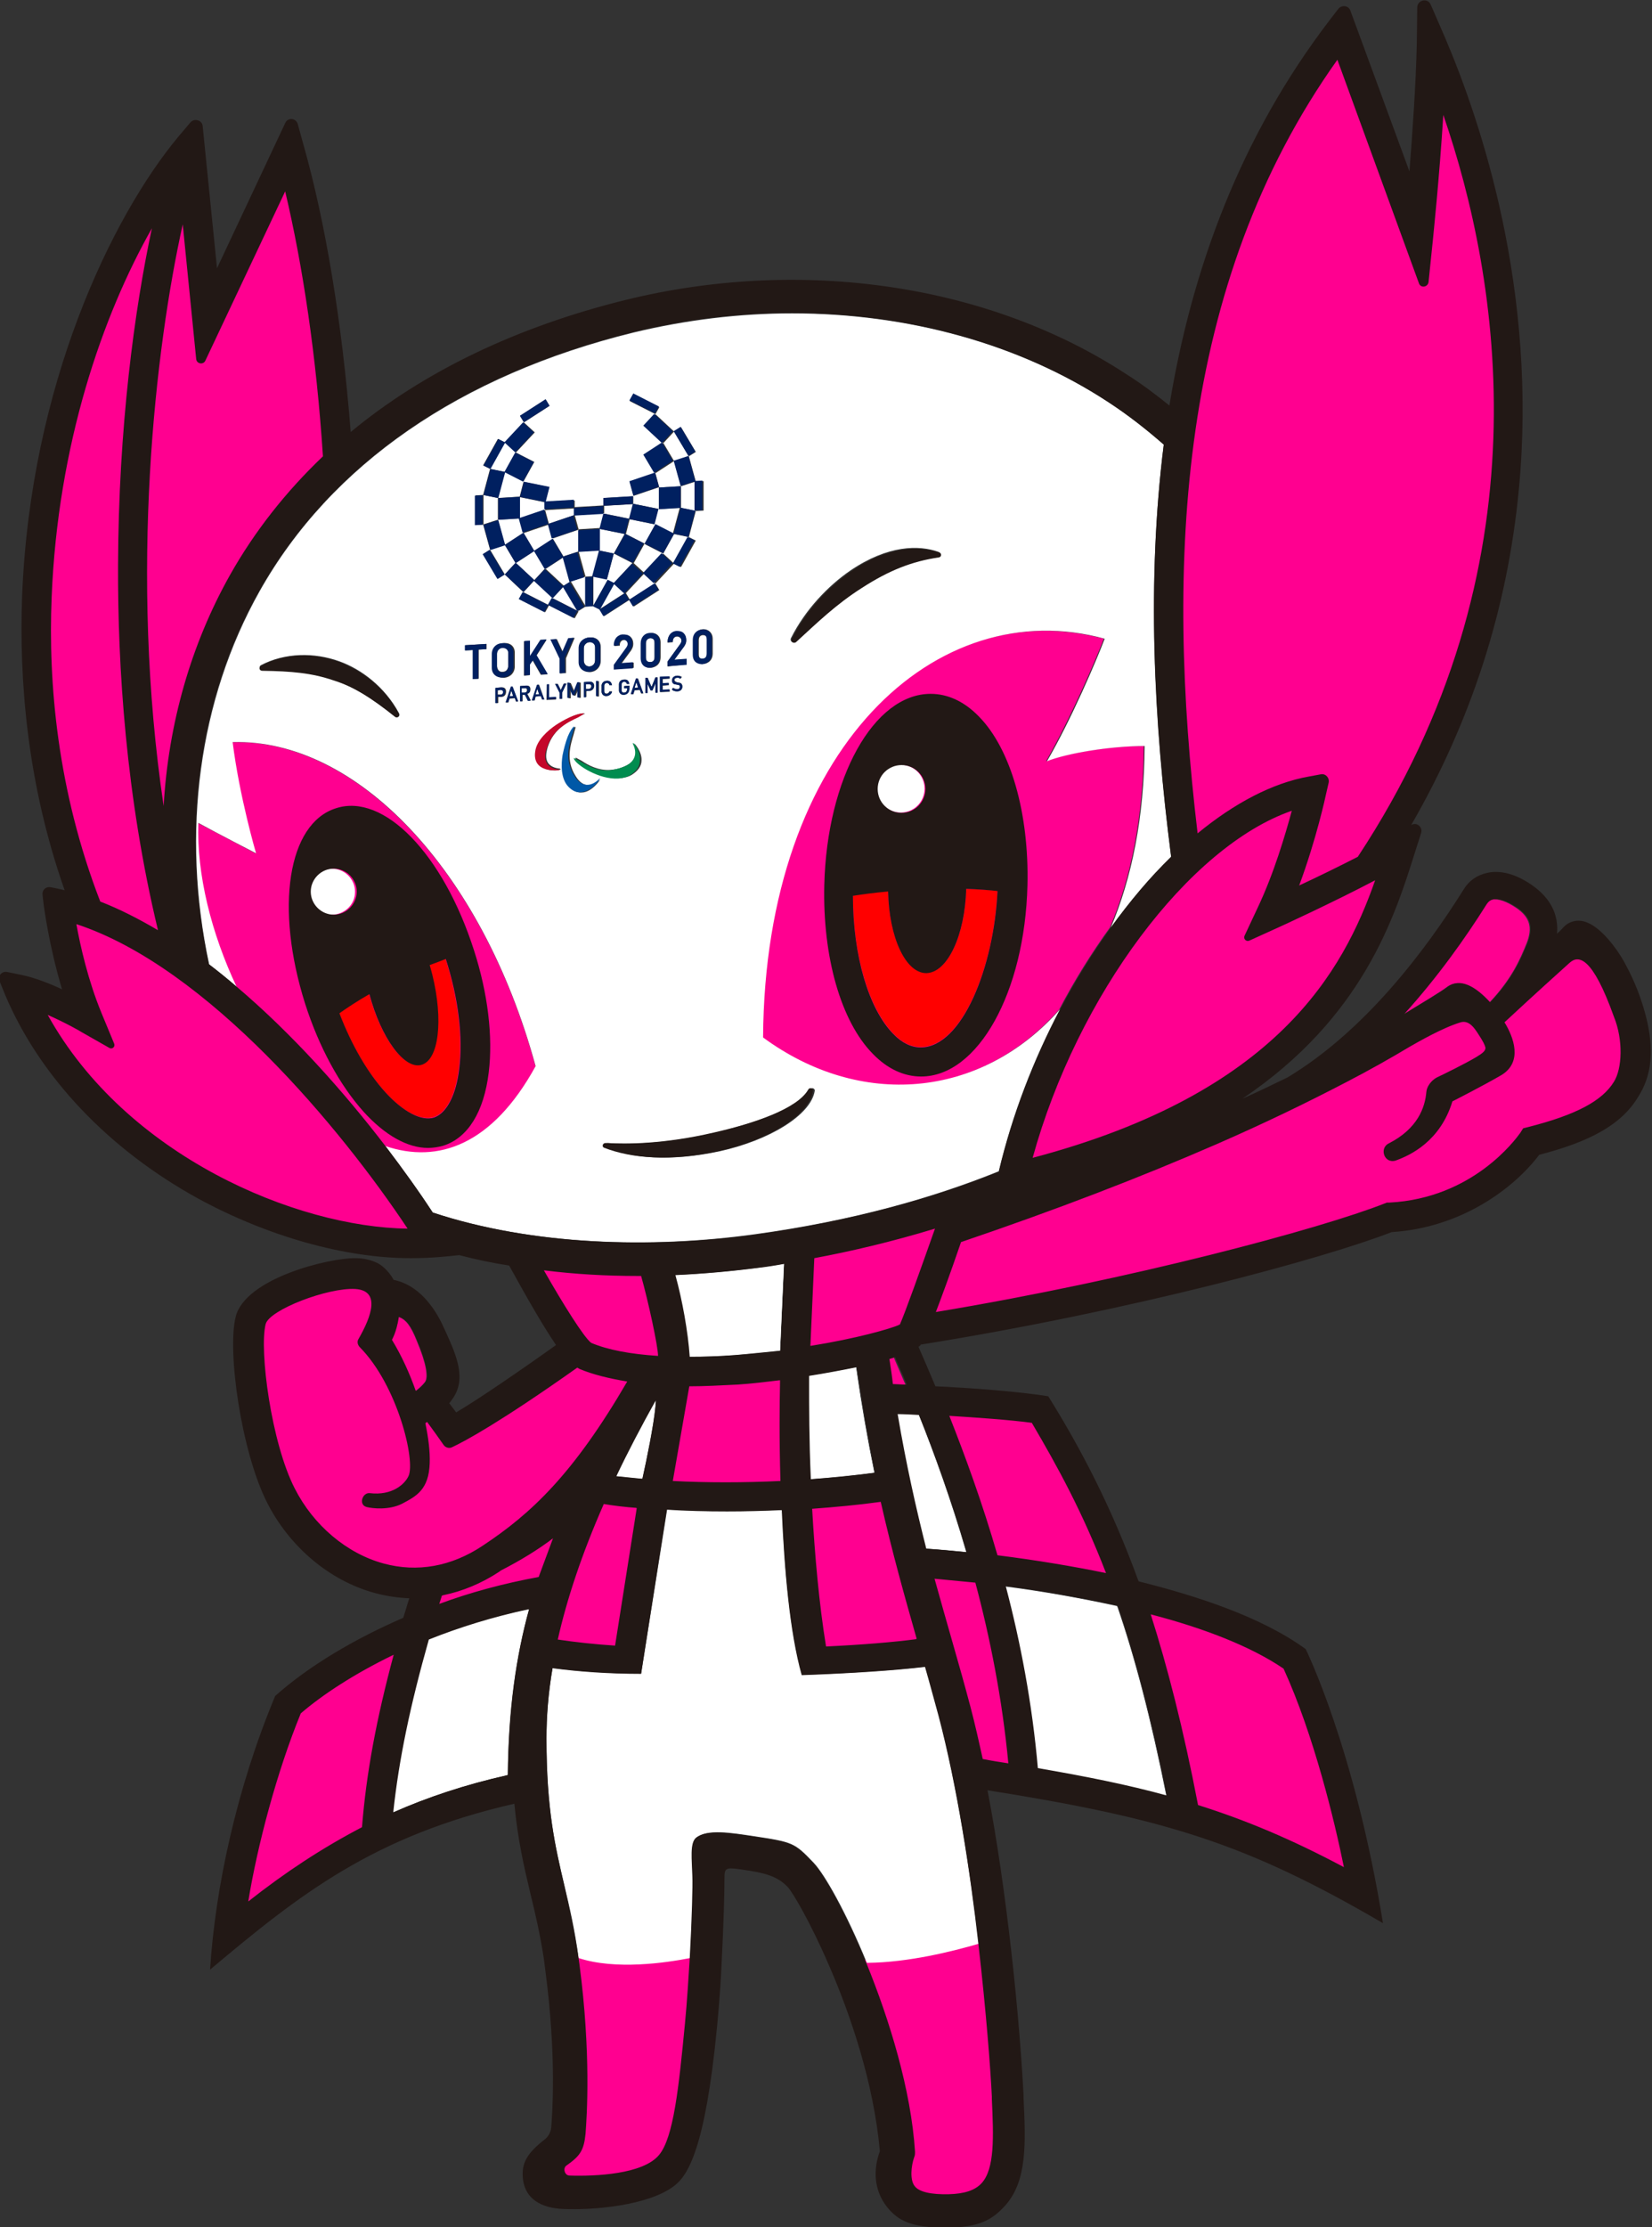<?xml version="1.0" encoding="UTF-8" standalone="no"?>
<!-- Generator: Adobe Illustrator 23.1.1, SVG Export Plug-In . SVG Version: 6.00 Build 0)  -->

<svg
   xmlns:ns="&amp;ns_sfw;"
   xmlns:dc="http://purl.org/dc/elements/1.1/"
   xmlns:cc="http://creativecommons.org/ns#"
   xmlns:rdf="http://www.w3.org/1999/02/22-rdf-syntax-ns#"
   xmlns:svg="http://www.w3.org/2000/svg"
   xmlns="http://www.w3.org/2000/svg"
   xmlns:sodipodi="http://sodipodi.sourceforge.net/DTD/sodipodi-0.dtd"
   xmlns:inkscape="http://www.inkscape.org/namespaces/inkscape"
   version="1.1"
   id="Layer_1"
   x="0px"
   y="0px"
   viewBox="0 0 507.3 683.5"
   style="enable-background:new 0 0 507.3 683.5;"
   xml:space="preserve"
   sodipodi:docname="Someity.svg"
   inkscape:version="0.92.3 (2405546, 2018-03-11)"><rect x="0" y="0" width="507.3" height="683.5" fill="#333333" stroke="none"/><defs
   id="defs549" /><sodipodi:namedview
   pagecolor="#ffffff"
   bordercolor="#666666"
   borderopacity="1"
   objecttolerance="10"
   gridtolerance="10"
   guidetolerance="10"
   inkscape:pageopacity="0"
   inkscape:pageshadow="2"
   inkscape:window-width="1920"
   inkscape:window-height="1017"
   id="namedview547"
   showgrid="false"
   inkscape:zoom="1.9532079"
   inkscape:cx="253.64999"
   inkscape:cy="280.91546"
   inkscape:window-x="-8"
   inkscape:window-y="-8"
   inkscape:window-maximized="1"
   inkscape:current-layer="Layer_1" />
<style
   type="text/css"
   id="style2">
	.st0{fill:#E50A84;stroke:#E50A84;stroke-width:1.6;stroke-miterlimit:5.333;}
	.st1{fill:#E50A84;}
	.st2{fill:#FFFFFF;}
	.st3{fill:#E61920;}
	.st4{fill:#C4072A;}
	.st5{fill:#0058A8;}
	.st6{fill:#008C4F;}
	.st7{fill:#002063;}
</style>
<g
   transform="matrix(1.333,0,0,-1.333,-1126.2,683.2)"
   id="g544">
	<g
   transform="translate(-27.647)"
   id="g542">
		<g
   id="g540">
			<g
   id="g538">
				<g
   transform="translate(1001.9,490.66)"
   id="g8">
					<path
   class="st0"
   d="m -84.4,-60.9 -3.1,31 c -6.3,-28.3 -12.4,-80.2 -4.4,-133.8 1.2,19 6.3,37.2 15.3,53.2 5.7,10.1 12.9,19.2 21.4,27.3 -1.5,22.9 -4.6,43.7 -8.7,61 l -18.4,-39 c -0.4,-1.1 -1.9,-0.8 -2.1,0.3"
   id="path6"
   inkscape:connector-curvature="0"
   style="fill:#ff0090;stroke:#ff0090;stroke-width:1.6;stroke-miterlimit:5.333;fill-opacity:1;stroke-opacity:1" />
				</g>
				<g
   transform="translate(999.72,457.82)"
   id="g12">
					<path
   class="st0"
   d="m -90.9,-159.4 c -7.4,30.7 -9.3,60.7 -9.2,84.1 0.1,31.5 3.8,58.8 7.8,77.5 -11.3,-20.1 -21.7,-49.9 -23.1,-85 -0.8,-19.8 1.3,-44.5 11.2,-70 4.4,-1.7 8.9,-4 13.3,-6.6"
   id="path10"
   inkscape:connector-curvature="0"
   style="fill:#ff0090;stroke:#ff0090;stroke-width:1.6;stroke-miterlimit:5.333;fill-opacity:1;stroke-opacity:1" />
				</g>
				<g
   transform="translate(1067.6,507.91)"
   id="g16">
					<path
   class="st0"
   d="m 112.7,-9.1 c -36.7,-51.7 -39.5,-116 -32.1,-178 8.4,6.9 17.2,11.5 25.7,13.1 l 2.7,0.5 c 1.1,0.2 2,-0.8 1.8,-1.9 l -0.5,-2.6 c -0.1,-0.5 -2.2,-10.3 -6.2,-21.1 4,1.9 9,4.3 13.5,6.6 44,66.6 32.6,133 19.7,170.8 -0.9,-14.6 -2.4,-28.6 -2.4,-28.8 l -1,-9.7 c -0.1,-1.2 -1.8,-1.4 -2.2,-0.3 z"
   id="path14"
   inkscape:connector-curvature="0"
   style="fill:#ff0090;stroke:#ff0090;stroke-width:1.6;stroke-miterlimit:5.333;fill-opacity:1;stroke-opacity:1" />
				</g>
				<g
   transform="translate(1064.2,457.92)"
   id="g20">
					<path
   class="st0"
   d="m 102.5,-159.1 -6.4,-2.9 c -0.7,-0.3 -1.4,0.4 -1.1,1.1 l 3,6.4 c 3.8,8 6.4,16.9 7.9,22.4 -23.7,-8.2 -49.4,-42.5 -59.7,-79.9 56.4,14.9 71.6,43.2 78.9,63.9 -9.6,-5.1 -21.9,-10.7 -22.6,-11"
   id="path18"
   inkscape:connector-curvature="0"
   style="fill:#ff0090;stroke:#ff0090;stroke-width:1.6;stroke-miterlimit:5.333;fill-opacity:1;stroke-opacity:1" />
				</g>
				<g
   transform="translate(995.04,458.15)"
   id="g24">
					<path
   class="st0"
   d="m -104.9,-158.4 c 0.9,-5 2.8,-13 5.8,-20.5 l 2.9,-7 c 0.3,-0.7 -0.5,-1.4 -1.1,-1 l -6.5,3.8 c -0.1,0 -3.6,2.1 -7.7,3.9 18,-32.6 57.2,-48.9 83,-49.3 -15.3,22.9 -46.3,60.2 -76.4,70.1"
   id="path22"
   inkscape:connector-curvature="0"
   style="fill:#ff0090;stroke:#ff0090;stroke-width:1.6;stroke-miterlimit:5.333;fill-opacity:1;stroke-opacity:1" />
				</g>
				<g
   transform="translate(1076.2,459.3)"
   id="g28">
					<path
   class="st1"
   d="m 138.5,-155 c 0.4,0.6 0.8,0.9 1.5,1.1 1.4,0.3 3.4,-0.4 5.6,-1.9 3.1,-2.1 3.8,-4.5 2.4,-8.1 -1.5,-3.7 -3.4,-8.2 -8.6,-13.7 -3.3,3.6 -6.9,5.8 -9.9,3.5 -1.3,-1 -5.3,-3.4 -9.9,-6.2 7.7,8.5 14.1,17.5 18.9,25.3"
   id="path26"
   inkscape:connector-curvature="0"
   style="fill:#ff0090;fill-opacity:1" />
				</g>
				<g
   transform="translate(1043.4,417.01)"
   id="g32">
					<path
   class="st0"
   d="m 40.1,-281.8 c -5.3,-0.7 -12.5,-1.3 -20.9,-1.7 -1.6,9.8 -2.6,21.1 -3.2,31.7 5.4,0.4 10.8,0.9 15.8,1.6 2.8,-12 5.6,-22.2 8.3,-31.6"
   id="path30"
   inkscape:connector-curvature="0"
   style="fill:#ff0090;stroke:#ff0090;stroke-width:1.6;stroke-miterlimit:5.333;fill-opacity:1;stroke-opacity:1" />
				</g>
				<g
   transform="translate(1041.8,433.13)"
   id="g36">
					<path
   class="st1"
   d="m 35.3,-233.5 c 0.5,0.1 0.9,0.3 1.3,0.4 0.8,-1.9 1.7,-4 2.7,-6.3 -1.2,0 -2.3,0.1 -3.2,0.1 -0.2,1.9 -0.5,3.9 -0.8,5.8"
   id="path34"
   inkscape:connector-curvature="0"
   style="fill:#ff0090;fill-opacity:1" />
				</g>
				<g
   transform="translate(1035.6,426.1)"
   id="g40">
					<path
   class="st0"
   d="m 16.7,-254.6 c -8.5,-0.4 -17,-0.4 -24.8,0 l 3.8,21.8 c 3.5,0 7.2,0.2 11.2,0.4 3.1,0.2 6.4,0.6 9.7,1 0,-0.2 0,-0.4 0,-0.6 0,-4.5 -0.1,-12.9 0.1,-22.6"
   id="path38"
   inkscape:connector-curvature="0"
   style="fill:#ff0090;stroke:#ff0090;stroke-width:1.6;stroke-miterlimit:5.333;fill-opacity:1;stroke-opacity:1" />
				</g>
				<g
   transform="translate(1021.9,438.22)"
   id="g44">
					<path
   class="st0"
   d="m -24.4,-218.2 c 7.2,-0.9 14.4,-1.3 21.6,-1.3 0.3,0 0.5,0 0.8,0 1.6,-5.6 3.9,-16.2 3.9,-18.4 -6.4,0.4 -11.6,1.4 -15.4,3 -1.6,1.4 -6.3,8.8 -10.9,16.7"
   id="path42"
   inkscape:connector-curvature="0"
   style="fill:#ff0090;stroke:#ff0090;stroke-width:1.6;stroke-miterlimit:5.333;fill-opacity:1;stroke-opacity:1" />
				</g>
				<g
   transform="translate(1027.3,424.55)"
   id="g48">
					<path
   class="st0"
   d="m -8.2,-259.2 -5,-31.7 c -4.7,0.3 -9.2,0.8 -13.2,1.4 2.1,9.3 5.5,19.6 10.6,31.2 2.4,-0.4 5,-0.7 7.6,-0.9"
   id="path46"
   inkscape:connector-curvature="0"
   style="fill:#ff0090;stroke:#ff0090;stroke-width:1.6;stroke-miterlimit:5.333;fill-opacity:1;stroke-opacity:1" />
				</g>
				<g
   transform="translate(1013.6,435.55)"
   id="g52">
					<path
   class="st1"
   d="m -49.3,-226.2 c 1.7,-0.6 2.8,-2 4.2,-5.5 2.2,-5.2 2.7,-8.4 1.9,-9.5 -0.6,-0.8 -1.4,-1.5 -2.2,-2.1 -1.4,4 -3.2,8 -5.5,11.8 0,0.1 1,1.5 1.6,5.3"
   id="path50"
   inkscape:connector-curvature="0"
   style="fill:#ff0090;fill-opacity:1" />
				</g>
				<g
   transform="translate(1012.7,421.34)"
   id="g56">
					<path
   class="st0"
   d="m -52,-268.8 c -8.5,2.3 -16.2,8.8 -20.5,17.3 -5.4,10.5 -8.2,31.8 -6.7,37.8 0.8,3.3 14.4,8.5 20.7,8.1 5.8,-0.4 3.7,-6.3 0.7,-11.5 -0.4,-0.6 -0.2,-1.4 0.3,-1.9 8.7,-8.8 12.9,-26.2 11.2,-29.7 -0.9,-1.9 -3.8,-4.5 -8.8,-3.9 -1.7,0.2 -2.7,-2.7 -0.7,-3.2 1.2,-0.3 5.1,-0.8 8.2,0.8 3.2,1.7 6.1,3.2 6.3,9.3 0.1,2.7 -0.3,5.8 -1,9.2 0.1,0.1 0.3,0.2 0.4,0.3 1.4,-1.9 2.9,-4 3.8,-5.3 0.4,-0.6 1.3,-0.9 2,-0.5 2.8,1.3 11,5.7 28.8,18.3 0.2,-0.1 0.3,-0.2 0.5,-0.3 3.1,-1.3 6.8,-2.2 11,-2.9 -12.4,-21.3 -22.1,-30.4 -33.3,-37.8 -7.3,-4.8 -15.1,-6.2 -22.9,-4.1"
   id="path54"
   inkscape:connector-curvature="0"
   style="fill:#ff0090;stroke:#ff0090;stroke-width:1.6;stroke-miterlimit:5.333;fill-opacity:1;stroke-opacity:1" />
				</g>
				<g
   transform="translate(1004.9,401.91)"
   id="g60">
					<path
   class="st0"
   d="m -75.4,-327.1 c 2.1,12.9 6.6,29.9 12.1,43.3 5,4.3 12.3,9.1 21.4,13.5 -4,-14.9 -6.3,-27.2 -7.3,-39.7 -9.2,-4.8 -17.7,-10.5 -26.2,-17.1"
   id="path58"
   inkscape:connector-curvature="0"
   style="fill:#ff0090;stroke:#ff0090;stroke-width:1.6;stroke-miterlimit:5.333;fill-opacity:1;stroke-opacity:1" />
				</g>
				<g
   transform="translate(1015.9,419.03)"
   id="g64">
					<path
   class="st0"
   d="m -42.4,-275.8 c 0.2,0.6 0.4,1.2 0.6,1.9 0.1,0 0.2,0.1 0.3,0.1 4.5,0.9 8.8,2.7 13,5.4 0.1,0.1 0.3,0.2 0.4,0.3 4.7,2.4 8.7,4.9 12,7.4 -1.2,-3 -2.3,-5.9 -3.4,-8.9 -8.1,-1.5 -15.8,-3.6 -22.9,-6.2"
   id="path62"
   inkscape:connector-curvature="0"
   style="fill:#ff0090;stroke:#ff0090;stroke-width:1.6;stroke-miterlimit:5.333;fill-opacity:1;stroke-opacity:1" />
				</g>
				<g
   transform="translate(1047.2,410.09)"
   id="g68">
					<path
   class="st0"
   d="m 51.5,-302.6 c -0.9,4.1 -1.8,8.1 -2.8,11.9 -1.3,4.9 -2.7,9.9 -4.2,15.1 -1.3,4.6 -2.7,9.4 -4.1,14.5 3.1,-0.3 6.2,-0.6 9.4,-0.9 3.4,-12.7 6.2,-26.8 7.6,-41.6 -1.9,0.4 -3.9,0.7 -5.9,1"
   id="path66"
   inkscape:connector-curvature="0"
   style="fill:#ff0090;stroke:#ff0090;stroke-width:1.6;stroke-miterlimit:5.333;fill-opacity:1;stroke-opacity:1" />
				</g>
				<g
   transform="translate(1064.6,415.31)"
   id="g72">
					<path
   class="st0"
   d="m 103.7,-286.9 c 7,-15.3 11.8,-35.3 14,-45.7 -12.2,6.5 -22.8,10.9 -33.6,14.3 -3.4,17.7 -7.1,32 -10.9,43.9 12.2,-3.3 23,-7.4 30.5,-12.5"
   id="path70"
   inkscape:connector-curvature="0"
   style="fill:#ff0090;stroke:#ff0090;stroke-width:1.6;stroke-miterlimit:5.333;fill-opacity:1;stroke-opacity:1" />
				</g>
				<g
   transform="translate(1050,429.45)"
   id="g76">
					<path
   class="st0"
   d="m 59.9,-244.5 c 6,-10.2 11.7,-20.6 17.1,-34.6 -7.8,1.6 -16.2,3 -25,4.1 -3.5,12.1 -7.5,23 -11.1,32.1 6.5,-0.4 13.7,-0.9 19,-1.6"
   id="path74"
   inkscape:connector-curvature="0"
   style="fill:#ff0090;stroke:#ff0090;stroke-width:1.6;stroke-miterlimit:5.333;fill-opacity:1;stroke-opacity:1" />
				</g>
				<g
   transform="translate(1042.4,435.11)"
   id="g80">
					<path
   class="st0"
   d="m 37.1,-227.5 c -2.3,-1 -10,-3.2 -20.6,-4.9 l 0.9,20.2 c 8.1,1.5 17.6,3.7 27.8,6.8 -3.5,-10 -6.9,-19.4 -8.1,-22.1"
   id="path78"
   inkscape:connector-curvature="0"
   style="fill:#ff0090;stroke:#ff0090;stroke-width:1.6;stroke-miterlimit:5.333;fill-opacity:1;stroke-opacity:1" />
				</g>
				<g
   transform="translate(1083.6,449.07)"
   id="g84">
					<path
   class="st0"
   d="M 160.7,-185.6 C 158,-190 152,-193.2 141,-196 l -1.2,-0.3 -0.7,-1.1 c -1.1,-1.5 -10.9,-15 -30.1,-16 h -0.6 l -0.5,-0.2 c -14.7,-5.8 -58.2,-17.5 -103.4,-25 1.3,3.4 3.2,8.5 5.8,16.1 21.8,7.4 41.1,14.8 59,22.6 11,4.8 20.7,9.5 29.9,14.3 5.2,2.7 10,5.4 14.5,8.1 1.6,0.9 7.4,4.3 11.7,5.6 2,0.6 3.3,-1.6 3.8,-2.3 1.4,-2.1 1.8,-3 1.9,-3.5 0.1,-0.7 -0.6,-1.3 -2.1,-2.2 -2.5,-1.5 -7.8,-4.1 -9.1,-4.7 -1.3,-0.7 -2.3,-2.1 -2.4,-3.3 -0.3,-3.6 -2,-8.5 -8.7,-11.9 -2.2,-1.1 -1,-4.8 1.7,-3.9 3.3,1.2 10.2,4.4 13,13.6 0,0 6.9,3.5 11.2,6 5.1,3 2.9,8.8 0.8,12.2 7,6.5 13.1,12 15,13.7 2.1,1.9 5.3,1.3 10.2,-12.4 2.2,-5.4 1.9,-12 0,-15"
   id="path82"
   inkscape:connector-curvature="0"
   style="fill:#ff0090;stroke:#ff0090;stroke-width:1.6;stroke-miterlimit:5.333;fill-opacity:1;stroke-opacity:1" />
				</g>
				<g
   transform="translate(1040.5,398.36)"
   id="g88">
					<path
   class="st0"
   d="m 31.4,-337.8 c 5.3,-12.9 10.3,-29.2 11.2,-43.4 0,-0.4 0,-0.9 -0.2,-1.3 -0.7,-2 -1.1,-5.2 0.1,-6.6 1.1,-1.3 3.9,-2 7.9,-1.9 3.6,0.1 6,0.9 7.5,2.5 3.1,3.3 2.8,10.8 2.4,19.4 v 0.6 c -0.3,6.1 -1.2,19.4 -3.1,35.1 -6.2,-1.8 -16.2,-4.2 -25.6,-4.4 z"
   id="path86"
   inkscape:connector-curvature="0"
   style="fill:#ff0090;stroke:#ff0090;stroke-width:1.6;stroke-miterlimit:5.333;fill-opacity:1;stroke-opacity:1" />
				</g>
				<g
   transform="translate(1023.9,398.61)"
   id="g92">
					<path
   class="st0"
   d="m -18.4,-337 c 8.4,-2.6 20,-1 25.6,0.1 v 0 c -0.3,-4.7 -0.6,-9.9 -1.1,-15 -1.4,-14.5 -2.6,-26.3 -6,-30.3 -3.7,-4.4 -14.6,-4.9 -20.6,-4.7 -1.1,0 -1.6,1.7 -0.7,2.3 3.1,2.2 4,3.4 4.3,7.3 0.4,4 1.3,18.5 -1.4,39 0,0.4 0,0.8 -0.1,1.3"
   id="path90"
   inkscape:connector-curvature="0"
   style="fill:#ff0090;stroke:#ff0090;stroke-width:1.6;stroke-miterlimit:5.333;fill-opacity:1;stroke-opacity:1" />
				</g>
				<g
   transform="translate(1049.8,460.39)"
   id="g96">
					<path
   class="st1"
   d="m 62.5,-93.1 c -33.4,-0.6 -63.9,-35.1 -64.2,-93.7 22.3,-16.5 50.1,-14.2 68.4,6.5 3.5,6.7 7.5,13.1 11.7,18.9 4.8,11.3 7.7,25.2 7.8,41.8 -8,0 -18.1,-1.7 -22.5,-3.5 5.5,9.6 11.4,23.2 13.3,28.2 -4.9,1.3 -9.7,1.9 -14.5,1.8 z"
   id="path94"
   inkscape:connector-curvature="0"
   style="fill:#ff0090;fill-opacity:1" />
				</g>
				<g
   transform="translate(1011.5,447.36)"
   id="g100">
					<path
   class="st1"
   d="m -85.5,-105.7 c 1.6,-12.7 5.4,-25.6 5.4,-25.6 0,0 -9.1,4.8 -13.3,7 -0.4,-11.9 3,-25.5 8.8,-37.7 13,-11 24.9,-24.4 34.4,-36.8 12,-4.1 24.5,0.2 34.6,18.4 -12.4,45.5 -41.5,75.5 -69.9,74.7 z"
   id="path98"
   inkscape:connector-curvature="0"
   style="fill:#ff0090;fill-opacity:1" />
				</g>
				<g
   transform="translate(1030.4,398.64)"
   id="g104">
					<path
   class="st2"
   d="m 1.1,-336.9 v 0 c 0.5,9.2 0.7,16.7 0.6,19 -0.1,3.7 -0.6,7.5 0.8,8.7 2.5,2.1 8.3,1.1 13,0.4 9.3,-1.4 9.6,-1.5 14,-6.1 2.6,-2.7 7.6,-11.6 12.3,-23.1 H 42 c 9.4,0.1 19.4,2.6 25.6,4.4 -2,16.8 -5,36.3 -9.2,52.6 -1,3.7 -2,7.4 -3.1,11.2 -6.8,-0.8 -16.9,-1.5 -28.4,-1.9 -2.8,9.8 -4.1,24.5 -4.6,38 -4.2,-0.2 -8.4,-0.3 -12.6,-0.3 -4.8,0 -9.4,0.1 -13.9,0.4 l -6,-37.8 c -7.5,0 -14.4,0.5 -20.4,1.3 -1,-5.8 -1.4,-11.2 -1.4,-16.2 0,-16.4 2,-24.9 4.1,-33.8 1.2,-5 2.4,-10.1 3.3,-16.8 v 0 c 8.5,-2.8 20.1,-1.1 25.7,0"
   id="path102"
   inkscape:connector-curvature="0"
   style="fill:#ffffff" />
				</g>
				<g
   transform="translate(1043.9,465.96)"
   id="g108">
					<path
   class="st2"
   d="m 41.6,-135 c 0,3 -2.4,5.5 -5.5,5.5 -3.1,0 -5.5,-2.4 -5.5,-5.5 0,-3 2.4,-5.5 5.5,-5.5 3.1,0 5.5,2.5 5.5,5.5"
   id="path106"
   inkscape:connector-curvature="0"
   style="fill:#ffffff" />
				</g>
				<g
   transform="translate(1011.1,460.03)"
   id="g112">
					<path
   class="st2"
   d="m -56.8,-152.8 c 0,2.9 -2.4,5.3 -5.3,5.3 -2.9,0 -5.3,-2.4 -5.3,-5.3 0,-2.9 2.4,-5.3 5.3,-5.3 3,0.1 5.3,2.4 5.3,5.3"
   id="path110"
   inkscape:connector-curvature="0"
   style="fill:#ffffff" />
				</g>
				<g
   transform="translate(1041,426.58)"
   id="g116">
					<path
   class="st2"
   d="m 32.9,-253.1 c -1.5,7.4 -2.9,15.4 -4.2,24.3 -3.4,-0.7 -7.1,-1.4 -11,-2 0,-0.5 0,-1.1 0,-1.7 0,-5.1 0,-13.1 0.4,-22.1 5.2,0.4 10.1,0.9 14.8,1.5"
   id="path114"
   inkscape:connector-curvature="0"
   style="fill:#ffffff" />
				</g>
				<g
   transform="translate(1028.4,430.38)"
   id="g120">
					<path
   class="st2"
   d="m -4.9,-241.7 c 0,0.4 0.1,0.9 0.1,1.5 -3.4,-6.1 -6.4,-11.9 -9.1,-17.5 1.9,-0.2 3.9,-0.5 6,-0.6 1,4.5 2.6,12.3 3,16.6"
   id="path118"
   inkscape:connector-curvature="0"
   style="fill:#ffffff" />
				</g>
				<g
   transform="translate(1029.5,437.96)"
   id="g124">
					<path
   class="st2"
   d="m -1.6,-219 c 1.6,-5.8 2.9,-13 3.3,-18.8 3.3,0 6.8,0.2 10.6,0.4 3.6,0.3 7.1,0.6 10.4,1 l 0.9,20 c -2.1,-0.3 -4.1,-0.6 -5.8,-0.9 -6.3,-0.8 -12.8,-1.4 -19.4,-1.7"
   id="path122"
   inkscape:connector-curvature="0"
   style="fill:#ffffff" />
				</g>
				<g
   transform="translate(1042.3,429.97)"
   id="g128">
					<path
   class="st2"
   d="m 36.8,-242.9 c 2,-11.8 4.3,-21.9 6.6,-31 3.1,-0.2 6.2,-0.5 9.3,-0.8 -3.5,12.1 -7.4,22.8 -11,31.7 -1.8,0 -3.5,0 -4.9,0.1"
   id="path126"
   inkscape:connector-curvature="0"
   style="fill:#ffffff" />
				</g>
				<g
   transform="translate(1050.4,409.56)"
   id="g132">
					<path
   class="st2"
   d="m 61.1,-304.2 c 11,-1.9 20.5,-3.8 29.7,-6.3 -3.6,17.9 -7.3,32 -11.3,43.6 -8.4,1.9 -17.1,3.4 -25.8,4.5 3.4,-12.8 6.2,-26.9 7.4,-41.8"
   id="path130"
   inkscape:connector-curvature="0"
   style="fill:#ffffff" />
				</g>
				<g
   transform="translate(1013.2,407.03)"
   id="g136">
					<path
   class="st2"
   d="m -50.5,-311.8 c 8,3.5 16.6,6.4 26.4,8.6 0.2,15.2 1.9,27.3 4.9,38.2 -8.4,-1.7 -16.1,-4.2 -23.1,-7 -4.3,-15.2 -6.9,-27.6 -8.2,-39.8"
   id="path134"
   inkscape:connector-curvature="0"
   style="fill:#ffffff" />
				</g>
				<g
   transform="translate(1037.3,426.21)"
   id="g140">
					<path
   class="st2"
   d="m 21.8,-254.2 c -0.4,9 -0.4,17 -0.4,22.1 0,0.6 0,1.1 0,1.7 3.8,0.6 7.5,1.3 11,2 1.2,-8.9 2.7,-17 4.2,-24.3 -4.7,-0.7 -9.7,-1.2 -14.8,-1.5"
   id="path138"
   inkscape:connector-curvature="0"
   style="fill:#ffffff" />
				</g>
				<g
   transform="translate(1033,433.36)"
   id="g144">
					<path
   class="st2"
   d="m 8.9,-232.8 c -3.7,-0.3 -7.3,-0.4 -10.6,-0.4 -0.4,5.8 -1.7,13 -3.3,18.8 6.6,0.3 13.1,0.9 19.3,1.7 1.8,0.2 3.7,0.5 5.8,0.9 l -0.9,-20 c -3.2,-0.4 -6.6,-0.7 -10.3,-1"
   id="path142"
   inkscape:connector-curvature="0"
   style="fill:#ffffff" />
				</g>
				<g
   transform="translate(1026.1,426.39)"
   id="g148">
					<path
   class="st2"
   d="m -11.8,-253.7 c 2.6,5.5 5.7,11.3 9.1,17.5 0,-0.6 -0.1,-1.1 -0.1,-1.5 -0.4,-4.2 -2,-12.1 -3,-16.6 -2,0.2 -4,0.4 -6,0.6"
   id="path146"
   inkscape:connector-curvature="0"
   style="fill:#ffffff" />
				</g>
				<g
   transform="translate(1019.9,409.18)"
   id="g152">
					<path
   class="st2"
   d="m -30.4,-305.3 c -9.8,-2.2 -18.5,-5.1 -26.4,-8.6 1.3,12.2 3.9,24.6 8.2,39.8 7,2.8 14.7,5.2 23.1,7 -3,-10.9 -4.7,-23 -4.9,-38.2"
   id="path150"
   inkscape:connector-curvature="0"
   style="fill:#ffffff" />
				</g>
				<g
   transform="translate(1057.8,407.99)"
   id="g156">
					<path
   class="st2"
   d="m 83.3,-308.9 c -9.1,2.5 -18.7,4.4 -29.7,6.3 -1.3,14.9 -4,29 -7.4,41.9 8.6,-1.1 17.4,-2.7 25.8,-4.5 4,-11.7 7.8,-25.8 11.3,-43.7"
   id="path154"
   inkscape:connector-curvature="0"
   style="fill:#ffffff" />
				</g>
				<g
   transform="translate(1046.3,422.01)"
   id="g160">
					<path
   class="st2"
   d="m 48.8,-266.8 c -3,0.3 -6.1,0.6 -9.2,0.8 -2.3,9.1 -4.6,19.2 -6.6,31 1.4,0 3.1,-0.1 4.9,-0.2 3.5,-8.9 7.4,-19.6 10.9,-31.6"
   id="path158"
   inkscape:connector-curvature="0"
   style="fill:#ffffff" />
				</g>
				<g
   transform="translate(1019.5,471.64)"
   id="g164">
					<path
   class="st2"
   d="m -31.6,-117.9 h -0.7 v -1.1 h 0.7 c 0.4,0 0.6,0.4 0.6,0.6 0,0.1 0,0.5 -0.6,0.5"
   id="path162"
   inkscape:connector-curvature="0"
   style="fill:#ffffff" />
				</g>
				<g
   transform="translate(1020.1,471.6)"
   id="g168">
					<path
   class="st2"
   d="m -29.8,-118.1 -0.4,-1.3 0.9,0.1 z"
   id="path166"
   inkscape:connector-curvature="0"
   style="fill:#ffffff" />
				</g>
				<g
   transform="translate(1027.3,472.08)"
   id="g172">
					<path
   class="st2"
   d="m -8.2,-116.6 -0.4,-1.3 0.9,0.1 z"
   id="path170"
   inkscape:connector-curvature="0"
   style="fill:#ffffff" />
				</g>
				<g
   transform="translate(1024.7,471.85)"
   id="g176">
					<path
   class="st2"
   d="m -16,-117.3 c 0,0.1 0,0.5 -0.6,0.5 h -0.7 v -1.1 h 0.7 c 0.5,0 0.6,0.4 0.6,0.6"
   id="path174"
   inkscape:connector-curvature="0"
   style="fill:#ffffff" />
				</g>
				<g
   transform="translate(1026,479.49)"
   id="g180">
					<path
   class="st2"
   d="m -12.1,-94.4 -1.6,-6 1.6,-0.8 -3.4,-6.1 5.9,3.8 -2.5,2.3 4.3,4.6 -4.3,2.2 2.5,4.5 -5.9,1.2 v -5 z"
   id="path178"
   inkscape:connector-curvature="0"
   style="fill:#ffffff" />
				</g>
				<g
   transform="translate(1029.8,482.13)"
   id="g184">
					<path
   class="st2"
   d="m -0.7,-86.5 -5,-0.3 -0.9,-3.5 4.3,-2.2 z"
   id="path182"
   inkscape:connector-curvature="0"
   style="fill:#ffffff" />
				</g>
				<g
   transform="translate(1024.6,472.99)"
   id="g188">
					<path
   class="st2"
   d="m -16.3,-113.9 c 0.8,0.1 1.3,0.6 1.3,1.5 v 2.9 c 0,0.8 -0.5,1.3 -1.3,1.2 -0.7,-0.1 -1.3,-0.6 -1.3,-1.4 v -2.9 c 0.1,-0.8 0.6,-1.3 1.3,-1.3"
   id="path186"
   inkscape:connector-curvature="0"
   style="fill:#ffffff" />
				</g>
				<g
   transform="translate(1030.9,474.5)"
   id="g192">
					<path
   class="st2"
   d="m 2.6,-109.4 v -3.2 c 0,-0.8 0.3,-1.1 1,-1.1 0.7,0 1,0.4 1,1.2 v 3.2 c 0,0.5 -0.2,1.1 -1,1.1 -0.8,0 -1,-0.6 -1,-1.2"
   id="path190"
   inkscape:connector-curvature="0"
   style="fill:#ffffff" />
				</g>
				<g
   transform="translate(1028.6,482.05)"
   id="g196">
					<path
   class="st2"
   d="m -4.3,-86.7 v 5 l -5.9,-2 v -1.8 z"
   id="path194"
   inkscape:connector-curvature="0"
   style="fill:#ffffff" />
				</g>
				<g
   transform="translate(1028.1,474.61)"
   id="g200">
					<path
   class="st2"
   d="m -5.8,-109 c -0.8,-0.1 -1,-0.7 -1,-1.2 v -3.2 c 0,-0.8 0.3,-1.1 1,-1.1 0.7,0 1,0.4 1,1.2 v 3.2 c 0,0.5 -0.1,1.1 -1,1.1"
   id="path198"
   inkscape:connector-curvature="0"
   style="fill:#ffffff" />
				</g>
				<g
   transform="translate(1019.6,472.67)"
   id="g204">
					<path
   class="st2"
   d="m -31.3,-114.8 c 0.8,0 1.3,0.6 1.3,1.5 v 2.9 c 0,0.8 -0.5,1.3 -1.3,1.2 -0.7,0 -1.3,-0.6 -1.3,-1.4 v -2.9 c 0.1,-0.9 0.6,-1.4 1.3,-1.3"
   id="path202"
   inkscape:connector-curvature="0"
   style="fill:#ffffff" />
				</g>
				<g
   transform="translate(1021.6,471.7)"
   id="g208">
					<path
   class="st2"
   d="m -25.3,-117.8 v 0 l -0.5,-1.3 0.9,0.1 z"
   id="path206"
   inkscape:connector-curvature="0"
   style="fill:#ffffff" />
				</g>
				<g
   transform="translate(1021,471.63)"
   id="g212">
					<path
   class="st2"
   d="m -27.1,-118 c 0,0.2 -0.1,0.5 -0.5,0.5 l -0.8,-0.1 v -1 h 0.7 c 0.6,0.1 0.6,0.5 0.6,0.6"
   id="path210"
   inkscape:connector-curvature="0"
   style="fill:#ffffff" />
				</g>
				<g
   transform="translate(1044.7,479.28)"
   id="g216">
					<path
   class="st2"
   d="m 44,-95 c -6.2,-0.9 -11.5,-3 -17.7,-7 -6,-3.9 -10.4,-8.1 -15.2,-12.5 -0.5,-0.5 -1.4,0.1 -1.1,0.8 3.3,6.6 8.6,12.1 13.7,15.6 8.7,5.9 15.8,5.9 20.3,4.3 0.8,-0.3 0.6,-1.1 0,-1.2 M 14.4,-217.6 c 0.3,0.6 1.2,0.3 1.1,-0.3 -0.9,-5.6 -10.5,-11.4 -21.9,-13.9 -11.2,-2.4 -20.1,-1.6 -26.1,0.8 -0.6,0.2 -0.4,1.1 0.3,1.1 v 0 c 5,-0.4 13.7,-0.2 24.9,2.4 9.1,2.2 19.1,5.5 21.7,9.9 m -48.2,71.6 c -0.1,-0.3 -2,-3.1 -4.3,-3.2 -1,-0.1 -1.9,0.3 -2.8,1.2 -1.9,1.9 -1.7,5.4 -1.4,7.3 0.2,1.5 0.6,3 1.2,4.3 0.5,1.2 1,2.1 1.4,2.3 h 0.1 v -0.1 c -0.1,-0.5 -0.3,-1 -0.4,-1.5 -0.8,-2.6 -1.9,-6.1 0.4,-9.7 0.9,-1.5 2,-2.2 3.2,-2.1 1.3,0.1 2.3,1.1 2.6,1.4 -0.1,0.1 -0.1,0.1 0,0.1 z m -9.2,2.1 c -0.1,0 -0.4,-0.1 -0.9,-0.2 -0.8,-0.1 -2.8,0 -4,1.2 -0.7,0.7 -0.9,1.8 -0.8,3.1 0.3,2.8 3.1,5 4.7,6.1 1.8,1.2 4.5,2.6 6.1,2.7 0.2,0 0.4,0 0.5,0 h 0.1 -0.1 c -0.4,-0.2 -0.9,-0.5 -1.4,-0.7 -2.4,-1.2 -5.8,-2.7 -7.2,-7 -0.5,-1.6 -0.5,-2.8 0,-3.6 0.5,-0.8 1.5,-1.3 2.8,-1.4 0.2,-0.2 0.2,-0.2 0.2,-0.2 z m -6,15.9 h -0.6 l 1.2,3.6 h 0.4 l 1.2,-3.4 h -0.5 l -0.3,0.8 -1.2,-0.1 z m -1.5,-0.1 -0.7,1.4 h -0.6 v -1.5 h -0.5 v 3.5 l 1.3,0.1 c 1,0.1 1,-0.6 1,-0.9 0,-0.5 -0.2,-0.8 -0.7,-1 l 0.8,-1.5 z m 1.4,34.5 4.3,2.8 2.5,-4.2 -4.3,-2.8 z m -6.8,-5.4 -1.6,-1 -3.4,5.7 1.6,1 -1.6,5.8 3.4,1.1 v 5 0 l -3.4,0.7 1.6,6 -1.6,0.8 3.4,6.1 1.6,-0.8 -3.4,-6.1 3.4,-0.7 2.5,4.5 4.3,-2.2 -2.5,-4.5 -4.3,2.2 -1.6,-6 5,0.3 v -5 l -5,-0.3 1.6,-5.8 4.3,2.8 2.5,-4.2 -4.3,-2.8 -2.5,4.2 -3.4,-1.1 3.4,-5.7 2.5,2.7 4.3,-4 2.5,2.7 4.3,-4 1.6,1 3.4,-5.7 v 6.8 l 1.8,0.1 v -6.8 l 3.4,6.1 -3.4,0.7 1.6,6 -5,-0.3 1.6,-5.8 -3.4,-1.1 -1.6,5.8 3.4,1.1 v 5 l -5.9,-2 -0.9,3.4 5.9,2 v 1.8 l 6.8,0.4 v -1.8 l -6.8,-0.4 0.9,-3.3 5,0.3 0.9,3.3 5.9,-1.2 -0.9,-3.5 4.3,-2.2 -2.5,-4.5 2.5,-2.3 -4.3,-4.6 0.9,-1.5 -5.9,-3.8 -0.9,1.5 -1.6,0.8 -1.8,-0.1 -1.6,-1 -3.4,5.7 -2.5,-2.7 -4.3,4 -2.5,-2.7 5.9,-3 -0.9,-1.6 -5.9,3 0.9,1.6 z m 2.6,-29.3 -0.3,0.8 -1.2,-0.1 -0.3,-0.9 h -0.6 l 1.2,3.6 h 0.4 l 1.2,-3.4 z m -5.3,7.8 v 3.2 c 0,1.4 1,2.4 2.5,2.5 1.5,0.1 2.5,-0.8 2.5,-2.2 v -3.2 c 0,-1.4 -1,-2.5 -2.5,-2.6 -1.5,0 -2.5,0.9 -2.5,2.3 m 2,-6.7 h -0.8 v -1.4 h -0.5 v 3.5 l 1.2,0.1 c 1.1,0.1 1.1,-0.8 1.1,-1 0,-0.3 -0.1,-1.1 -1,-1.2 m -3.5,11 -1.8,-0.1 v -6.7 l -1.3,-0.1 v 6.7 l -1.8,-0.1 v 1.2 l 4.9,0.3 z m -2.5,35.4 1.8,0.1 v -6.8 l -1.8,-0.1 z m 10.2,18.3 5.9,3.8 0.9,-1.5 -5.9,-3.8 2.5,-2.3 -4.3,-4.6 -2.5,2.3 4.3,4.6 z m 6.7,-25 -5.9,-2 -0.9,3.3 5.9,2 v 1.8 l -5.9,1.2 0.9,3.5 5.9,-1.2 -0.9,-3.5 6.8,0.4 v -1.8 l -6.8,-0.4 z m 21.2,-38.9 -0.3,0.8 -1.2,-0.1 -0.3,-0.9 h -0.5 l 1.2,3.6 h 0.4 l 1.2,-3.4 z m -4.5,0.7 c 0,-0.1 0.1,-0.6 0.6,-0.5 0.7,0 0.7,0.8 0.7,1 h -0.7 v 0.5 l 1.2,0.1 v -0.7 c 0,-0.5 -0.3,-1.3 -1.2,-1.4 -1,-0.1 -1.2,0.8 -1.2,0.9 0,0.2 0,0.4 0,0.8 0,0.4 0,0.7 0,0.8 0,0.2 0.2,1 1.2,1 1,0.1 1.1,-0.7 1.2,-1 h -0.6 c 0,0.1 -0.1,0.5 -0.6,0.5 -0.5,0 -0.6,-0.5 -0.6,-0.6 0,-0.1 0,-0.4 0,-0.7 0,-0.3 0,-0.5 0,-0.7 m 0.6,11.6 c -0.3,0 -0.5,-0.1 -0.7,-0.3 -0.2,-0.2 -0.3,-0.5 -0.3,-0.9 v -0.1 l -1.2,-0.1 v 0.1 c 0,0.7 0.2,1.3 0.6,1.8 0.4,0.4 0.9,0.7 1.5,0.7 0.7,0 1.2,-0.1 1.6,-0.5 0.4,-0.4 0.6,-0.9 0.6,-1.6 0,-0.6 -0.2,-1 -0.5,-1.5 l -2.2,-3 v 0 l 2.8,0.2 v -1.2 l -4.4,-0.3 v 1.1 0 l 2.9,4 c 0.1,0.2 0.2,0.4 0.2,0.8 0.1,0.4 -0.4,0.8 -0.9,0.8 m -4.6,-11.8 c 0,-0.1 0.1,-0.6 0.6,-0.5 0.3,0 0.5,0.2 0.6,0.5 h 0.6 c 0,-0.3 -0.4,-1 -1.2,-1.1 -1,-0.1 -1.2,0.8 -1.2,0.9 0,0.1 0,0.4 0,0.8 0,0.4 0,0.7 0,0.8 0,0.1 0.2,1 1.2,1 0.9,0.1 1.1,-0.6 1.2,-1 h -0.6 c 0,0.1 -0.1,0.5 -0.6,0.5 -0.5,0 -0.6,-0.5 -0.6,-0.6 0,-0.1 0,-0.4 0,-0.7 0,-0.3 0,-0.5 0,-0.6 m 1.5,-18.1 c 0.9,0.1 1.8,0.2 2.7,0.6 1.5,0.6 2.5,1.3 3,2.3 0.4,0.9 0.3,2 -0.3,3.2 -0.1,0.1 -0.1,0.1 -0.1,0.1 v 0 0 c 0.2,-0.1 1.9,-2 1.8,-4 0,-1.3 -0.8,-2.4 -2.2,-3.3 -0.8,-0.5 -1.7,-0.7 -2.7,-0.8 -4.5,-0.3 -10,3.3 -10.3,4.6 v 0.1 h 0.1 c 0.4,-0.2 0.9,-0.5 1.3,-0.7 1.5,-1 3.8,-2.3 6.7,-2.1 m -6.1,20.2 1.2,0.1 c 1.1,0.1 1.1,-0.8 1.1,-1 0,-0.3 -0.2,-1.1 -1.1,-1.1 h -0.7 v -1.4 h -0.5 z m 3.4,0.2 v -3.5 h -0.5 v 3.5 z m -4.6,4.4 v 3.2 c 0,1.4 1,2.4 2.5,2.5 1.5,0.1 2.5,-0.8 2.5,-2.2 v -3.2 c 0,-1.4 -1,-2.5 -2.5,-2.6 -1.4,0 -2.5,0.9 -2.5,2.3 m -3,0.9 v -3.4 l -1.3,-0.1 v 3.4 l -2.1,4.4 1.3,0.1 1.4,-3 v 0 l 1.4,3.2 1.3,0.1 z m -3.9,12.2 0.9,1.6 5.9,-3 -0.9,-1.6 z m -0.5,-18.3 h 0.5 v -3 l 1.6,0.1 v -0.5 l -2.2,-0.1 z m -3.9,6.5 2.4,3.7 1.4,0.1 -2.3,-3.6 2.5,-4.3 -1.5,-0.1 -1.9,3.3 -0.7,-1 v -2.4 l -1.3,-0.1 v 7.9 l 1.3,0.1 z m 5.8,-6.3 h 0.6 l 0.7,-1.4 0.7,1.5 h 0.6 l -1,-2.1 v -1.4 h -0.5 v 1.4 z m 5.4,-1.1 -0.7,-1.6 H -40 l -0.7,1.5 v 0 -2.1 h -0.5 v 3.5 h 0.5 l 0.9,-2.1 v 0 l 0.9,2.2 h 0.5 v -3.5 h -0.5 z m 16.7,4.8 c -0.8,-0.1 -2.2,0.3 -2.2,2.2 v 3.4 c 0,1.4 0.9,2.3 2.2,2.4 1.3,0.1 2.2,-0.8 2.2,-2.1 v -3.4 c 0,-1.9 -1.4,-2.4 -2.2,-2.5 m 1,-3.6 -0.7,-1.6 h -0.4 l -0.7,1.5 v 0 -2.1 h -0.5 v 3.5 h 0.5 l 0.9,-2.1 v 0 l 0.9,2.2 h 0.5 v -3.5 h -0.5 z m 3.1,0.1 v -0.5 l -1.4,-0.1 v -1 l 1.6,0.1 v -0.5 l -2.2,-0.1 v 3.5 l 2.2,0.1 v -0.5 l -1.6,-0.1 v -1 z m -0.3,3.8 v 1.1 0 l 2.9,4 c 0.1,0.2 0.3,0.4 0.3,0.8 0,0.6 -0.5,1 -1,1 -0.3,0 -0.5,-0.1 -0.7,-0.3 -0.2,-0.2 -0.3,-0.5 -0.3,-0.9 v -0.1 l -1.2,-0.1 v 0.1 c 0,0.7 0.2,1.3 0.6,1.8 0.4,0.5 0.9,0.7 1.5,0.7 0.7,0 1.2,-0.1 1.6,-0.5 0.4,-0.4 0.6,-0.9 0.6,-1.6 0,-0.6 -0.2,-1 -0.6,-1.5 l -2.2,-3 v 0 l 2.8,0.2 v -1.2 z m 2.4,-4.2 c -0.1,0 -0.5,0.1 -0.5,0.1 -0.3,0 -0.8,0.2 -0.8,0.9 0,0.3 0.1,1 1.1,1.1 0.4,0 0.8,-0.1 1.1,-0.3 l -0.3,-0.4 c -0.2,0.2 -0.5,0.3 -0.9,0.2 -0.5,-0.1 -0.5,-0.4 -0.5,-0.5 0,-0.3 0.3,-0.4 0.5,-0.5 0.1,0 0.3,-0.1 0.4,-0.1 0.3,0 0.9,-0.1 0.9,-0.9 0,-0.7 -0.5,-1.1 -1.2,-1.1 -0.5,0 -0.9,0.1 -1.2,0.4 l 0.3,0.4 c 0.3,-0.2 0.6,-0.3 1,-0.3 0.3,0 0.6,0.2 0.6,0.6 -0.1,0.2 -0.2,0.4 -0.5,0.4 m -17,43 6.8,0.4 -0.9,3.3 5.9,2 0.9,-3.3 5,0.3 -1.6,5.8 -4.3,-2.8 -2.5,4.2 4.3,2.8 2.5,-4.2 3.4,1.1 -3.4,5.7 -2.5,-2.7 -4.3,4 2.5,2.7 -5.9,3 0.9,1.6 5.9,-3 -0.9,-1.6 4.3,-4 1.6,1 3.4,-5.7 -1.6,-1 1.6,-5.8 -3.4,-1.1 v -5 l 3.4,-0.7 v 6.8 l 1.8,0.1 v -6.8 l -1.8,-0.1 -1.6,-6 1.6,-0.8 -3.4,-6.1 -1.6,0.8 3.4,6.1 -3.4,0.7 -2.5,-4.5 2.5,-2.3 -4.3,-4.6 0.9,-1.5 -5.9,-3.8 -0.9,1.5 5.9,3.8 -2.5,2.3 4.3,4.6 -4.3,2.2 2.5,4.5 -5.9,1.2 0.9,3.5 -6.8,-0.4 z m 25,-32.4 v -3.4 c 0,-1.8 -1.4,-2.4 -2.2,-2.4 -0.8,-0.1 -2.2,0.3 -2.2,2.2 v 3.4 c 0,1.4 0.9,2.3 2.2,2.4 1.3,0 2.2,-0.9 2.2,-2.2 m -73.1,-17.9 c -5.6,4.3 -9.5,6.8 -14.3,8.5 -4.9,1.7 -9.6,2.1 -16.4,2.2 -0.7,0 -0.7,0.9 -0.3,1.1 5.5,2.9 12.3,3 18.1,0.9 5,-1.8 10.4,-5.8 13.7,-11.9 0.4,-0.6 -0.2,-1.3 -0.8,-0.8 m 177,62.6 c -4,3.5 -8.2,6.8 -12.8,9.8 -20.5,13.4 -46.2,20.4 -72.8,20.4 -12.1,0 -24.4,-1.5 -36.5,-4.4 -39.9,-9.8 -69.8,-30.4 -86.2,-59.6 -14,-24.9 -18.1,-55.6 -11.6,-85.9 2.1,-1.6 4.2,-3.3 6.3,-5.1 -5.8,12.3 -9.2,25.8 -8.8,37.7 4.2,-2.3 13.3,-7 13.3,-7 0,0 -3.8,12.9 -5.4,25.6 28.4,0.8 57.4,-29.2 69.8,-74.6 -10,-18.2 -22.5,-22.5 -34.6,-18.4 4.1,-5.4 7.8,-10.5 10.9,-15.3 23,-7.6 50.3,-8.3 74.2,-5 22.6,3.1 41.1,8.4 56.2,14.5 3.1,13.1 8,25.7 14.1,37.3 -18.3,-20.7 -46.1,-22.9 -68.4,-6.5 0.4,66.9 40.2,102.4 78.7,91.8 -1.9,-5 -7.7,-18.6 -13.3,-28.2 4.5,1.8 14.5,3.5 22.5,3.5 -0.1,-16.5 -3,-30.5 -7.8,-41.8 4.4,6 9.1,11.5 13.9,16.3 -4,31.5 -5.6,63.7 -1.7,94.9"
   id="path214"
   inkscape:connector-curvature="0"
   style="fill:#ffffff" />
				</g>
				<g
   transform="translate(1046.3,460.19)"
   id="g220">
					<path
   class="st3"
   d="m 48.8,-152.3 c -0.3,-10.7 -4.3,-19.3 -9.2,-19.3 -4.8,0 -8.6,8.3 -8.8,18.8 -3.4,-0.3 -6.1,-0.7 -8.1,-1 0,-13.6 3.6,-25.9 9.3,-31.8 2,-2.1 4.1,-3.1 6.3,-3.1 v 0 c 9.6,0 16.9,18.7 17.7,36 -1.7,0.1 -4.2,0.3 -7.2,0.4"
   id="path218"
   inkscape:connector-curvature="0"
   style="fill:#ff0000;fill-opacity:1" />
				</g>
				<g
   transform="translate(1016.3,456.17)"
   id="g224">
					<path
   class="st3"
   d="m -41.2,-164.3 c -1.1,-0.4 -2.3,-0.8 -3.7,-1.4 0.2,-0.7 0.4,-1.5 0.6,-2.2 2.6,-10.5 1.5,-19.8 -2.6,-20.8 -4,-1 -9.2,6.3 -11.9,16.3 -2.8,-1.7 -5.2,-3.2 -6.9,-4.4 2.8,-7.3 6.5,-13.7 10.6,-18.2 4.1,-4.6 8.3,-6.7 11.2,-5.8 2.9,0.9 5.1,5.1 5.8,11.3 0.9,7.1 -0.2,16.1 -3.1,25.2 v 0"
   id="path222"
   inkscape:connector-curvature="0"
   style="fill:#ff0000;fill-opacity:1" />
				</g>
				<g
   transform="translate(1046.3,460.19)"
   id="g228">
					<path
   d="m 48.8,-152.3 c 3,-0.1 5.4,-0.3 7.2,-0.5 -0.8,-17.3 -8.1,-36 -17.7,-36 v 0 c -2.1,0 -4.3,1 -6.3,3.1 -5.7,5.8 -9.3,18.1 -9.3,31.8 2,0.3 4.7,0.7 8.1,1 0.2,-10.5 4,-18.8 8.8,-18.8 4.9,0.1 8.9,8.7 9.2,19.4 m -14.9,28.5 c 3,0 5.5,-2.4 5.5,-5.5 0,-3 -2.4,-5.5 -5.5,-5.5 -3,0 -5.5,2.4 -5.5,5.5 0,3.1 2.5,5.5 5.5,5.5 m 6.7,16.4 c -13.1,0 -23.9,-19.4 -24.5,-44 -0.4,-16.5 3.8,-31.4 11.2,-38.9 3.3,-3.4 7.1,-5.2 11.1,-5.2 v 0 c 13.1,0 23.9,19.4 24.5,44 0.4,16.5 -3.8,31.4 -11.2,38.9 -3.3,3.4 -7.1,5.2 -11.1,5.2 z"
   id="path226"
   inkscape:connector-curvature="0"
   style="fill:#221815;fill-opacity:1" />
				</g>
				<g
   transform="translate(1017.1,449.85)"
   id="g232">
					<path
   d="m -38.8,-183.3 c -0.7,-6.1 -2.9,-10.3 -5.8,-11.3 -2.9,-0.9 -7.1,1.3 -11.2,5.8 -4.1,4.5 -7.8,10.9 -10.6,18.2 1.7,1.2 4.1,2.8 6.9,4.4 2.7,-10.1 8,-17.3 11.9,-16.3 4.1,1 5.2,10.3 2.6,20.8 -0.2,0.8 -0.4,1.5 -0.6,2.2 1.4,0.5 2.7,1 3.7,1.4 v 0 c 2.9,-9 4,-18 3.1,-25.2 m -34.2,40.7 c 0,2.9 2.4,5.3 5.3,5.3 2.9,0 5.3,-2.4 5.3,-5.3 0,-2.9 -2.4,-5.3 -5.3,-5.3 -2.9,0 -5.3,2.4 -5.3,5.3 m 5.8,19.2 c -11.1,-3.5 -14.1,-22.9 -7.1,-45 3.2,-10 8,-18.8 13.5,-24.9 4.9,-5.4 10.1,-8.3 14.8,-8.3 1.2,0 2.4,0.2 3.5,0.5 5.7,1.8 9.4,7.8 10.5,16.9 1,8.2 -0.2,18.2 -3.4,28.1 -7.1,22.2 -20.8,36.3 -31.8,32.7"
   id="path230"
   inkscape:connector-curvature="0"
   style="fill:#221815;fill-opacity:1" />
				</g>
				<g
   transform="translate(1036.5,474.4)"
   id="g236">
					<path
   d="m 19.4,-109.7 c 4.8,4.4 9.2,8.7 15.2,12.5 6.2,4 11.5,6.1 17.7,7 0.6,0.1 0.7,0.9 0.1,1.1 -4.5,1.6 -11.7,1.6 -20.3,-4.3 -5.1,-3.5 -10.4,-9 -13.7,-15.6 -0.3,-0.6 0.5,-1.1 1,-0.7"
   id="path234"
   inkscape:connector-curvature="0"
   style="fill:#221815;fill-opacity:1" />
				</g>
				<g
   transform="translate(1013.4,470.1)"
   id="g240">
					<path
   d="m -49.9,-122.6 c 0.5,-0.4 1.1,0.2 0.9,0.7 -3.2,6.1 -8.7,10 -13.7,11.9 -5.8,2.2 -12.6,2.1 -18.1,-0.9 -0.5,-0.2 -0.4,-1.1 0.3,-1.1 6.8,-0.1 11.4,-0.5 16.4,-2.2 4.8,-1.5 8.7,-4 14.2,-8.4"
   id="path238"
   inkscape:connector-curvature="0"
   style="fill:#221815;fill-opacity:1" />
				</g>
				<g
   transform="translate(1032,445.08)"
   id="g244">
					<path
   d="m 5.9,-197.6 c 11.5,2.5 21.1,8.3 21.9,13.9 0.1,0.6 -0.8,0.9 -1.1,0.3 -2.5,-4.4 -12.5,-7.8 -21.8,-9.9 -11.2,-2.6 -19.9,-2.7 -24.9,-2.4 v 0 c -0.7,0 -0.9,-0.9 -0.3,-1.1 6.2,-2.4 15.1,-3.2 26.2,-0.8"
   id="path242"
   inkscape:connector-curvature="0"
   style="fill:#221815;fill-opacity:1" />
				</g>
				<g
   transform="translate(1083.6,449.07)"
   id="g248">
					<path
   d="M 160.7,-185.6 C 158,-190 152,-193.2 141,-196 l -1.2,-0.3 -0.7,-1.1 c -1.1,-1.5 -10.9,-15 -30.1,-16 h -0.6 l -0.5,-0.2 c -14.7,-5.8 -58.2,-17.5 -103.4,-25 1.3,3.4 3.2,8.5 5.8,16.1 21.8,7.4 41.1,14.8 59,22.6 11,4.8 20.7,9.5 29.9,14.3 5.2,2.7 10,5.4 14.5,8.1 1.6,0.9 7.4,4.3 11.7,5.6 2,0.6 3.3,-1.6 3.8,-2.3 1.4,-2.1 1.8,-3 1.9,-3.5 0.1,-0.7 -0.6,-1.3 -2.1,-2.2 -2.5,-1.5 -7.8,-4.1 -9.1,-4.7 -1.3,-0.7 -2.3,-2.1 -2.4,-3.3 -0.3,-3.6 -2,-8.5 -8.7,-11.9 -2.2,-1.1 -1,-4.8 1.7,-3.9 3.3,1.2 10.2,4.4 13,13.6 0,0 6.9,3.5 11.2,6 5.1,3 2.9,8.8 0.8,12.2 7,6.5 13.1,12 15,13.7 2.1,1.9 5.3,1.3 10.2,-12.4 2.2,-5.4 1.9,-12 0,-15 M -3.8,-241.5 c -2.3,-1 -10,-3.2 -20.6,-4.9 l 0.9,20.2 c 8.1,1.5 17.6,3.7 27.8,6.8 -3.5,-9.9 -6.9,-19.4 -8.1,-22.1 m 15.4,-52.4 c -3,0.3 -6.1,0.6 -9.3,0.8 -2.3,9.1 -4.6,19.2 -6.6,31 1.4,0 3.1,-0.1 4.9,-0.2 3.6,-8.8 7.5,-19.5 11,-31.6 m 15,29.8 c 6,-10.2 11.7,-20.6 17.1,-34.6 -7.8,1.6 -16.2,3 -25,4.1 -3.5,12.1 -7.5,23 -11.1,32.1 6.4,-0.4 13.6,-0.9 19,-1.6 m 31.1,-85.8 c -9.1,2.5 -18.7,4.4 -29.7,6.3 -1.3,14.9 -4,29 -7.4,41.9 8.7,-1.1 17.4,-2.7 25.8,-4.5 4,-11.8 7.8,-25.8 11.3,-43.7 m 26.9,29.2 c 7,-15.3 11.8,-35.3 13.9,-45.7 -12.2,6.5 -22.8,10.9 -33.6,14.3 -3.4,17.7 -7.1,32 -10.9,43.9 12.3,-3.2 23.1,-7.4 30.6,-12.5 m -69.3,-20.8 c -0.9,4.1 -1.8,8.1 -2.8,11.9 -1.3,4.9 -2.7,9.9 -4.2,15.1 -1.3,4.6 -2.7,9.4 -4.1,14.5 3.1,-0.3 6.2,-0.6 9.4,-0.9 3.4,-12.7 6.2,-26.8 7.6,-41.6 -2,0.3 -3.9,0.6 -5.9,1 m 2.1,-77.7 v -0.6 c 0.4,-8.6 0.7,-16.1 -2.4,-19.4 -1.5,-1.6 -3.9,-2.4 -7.5,-2.5 -4,-0.1 -6.9,0.5 -7.9,1.9 -1.1,1.4 -0.8,4.6 -0.1,6.6 0.2,0.4 0.2,0.8 0.2,1.3 -0.9,14.2 -5.9,30.4 -11.2,43.4 -4.7,11.5 -9.7,20.4 -12.3,23.1 -4.4,4.6 -4.7,4.7 -14,6.1 -4.8,0.7 -10.5,1.7 -13,-0.4 -1.4,-1.2 -0.9,-5 -0.8,-8.7 0.1,-2.3 -0.1,-9.8 -0.6,-19 -0.3,-4.7 -0.6,-9.9 -1.1,-15 -1.4,-14.5 -2.6,-26.3 -6,-30.3 -3.7,-4.4 -14.6,-4.9 -20.6,-4.7 -1.1,0 -1.6,1.7 -0.7,2.3 3.1,2.2 4,3.4 4.4,7.3 0.3,4 1.3,18.5 -1.4,39 -0.1,0.5 -0.1,0.9 -0.2,1.4 -1,6.7 -2.2,11.8 -3.3,16.8 -2.1,9 -4.1,17.4 -4.1,33.8 0,5 0.4,10.4 1.4,16.2 6,-0.8 12.9,-1.3 20.4,-1.3 l 5.9,37.8 c 4.5,-0.3 9.1,-0.4 13.9,-0.4 4.2,0 8.4,0.1 12.6,0.3 0.6,-13.5 1.8,-28.1 4.6,-38 11.5,0.4 21.6,1.1 28.4,1.9 1.1,-3.8 2.1,-7.6 3.1,-11.2 4.3,-16.3 7.3,-35.8 9.2,-52.6 1.8,-15.6 2.8,-28.9 3.1,-35.1 M -87,-299.6 c -8.2,-1.5 -15.9,-3.6 -22.9,-6.2 0.2,0.6 0.4,1.2 0.6,1.9 0.1,0 0.2,0.1 0.3,0.1 4.4,0.9 8.8,2.7 12.9,5.4 0.1,0.1 0.3,0.2 0.4,0.3 4.7,2.4 8.7,4.9 12,7.4 -1.1,-3 -2.2,-5.9 -3.3,-8.9 m -7.1,-45.6 c -9.8,-2.2 -18.5,-5.1 -26.4,-8.6 1.3,12.2 3.9,24.6 8.2,39.8 7,2.8 14.7,5.2 23.1,7 -3,-10.9 -4.8,-23 -4.9,-38.2 m -59.8,-29.1 c 2.1,12.9 6.6,29.9 12.1,43.3 5,4.3 12.3,9.1 21.4,13.5 -4,-14.9 -6.3,-27.2 -7.3,-39.7 -9.2,-4.8 -17.7,-10.4 -26.2,-17.1 m 31.2,77.8 c -8.5,2.3 -16.2,8.8 -20.5,17.3 -5.4,10.5 -8.2,31.8 -6.7,37.8 0.8,3.3 14.4,8.5 20.7,8.1 5.8,-0.4 3.7,-6.3 0.7,-11.5 -0.4,-0.6 -0.2,-1.4 0.3,-1.9 8.7,-8.8 12.9,-26.2 11.2,-29.7 -0.9,-1.9 -3.8,-4.5 -8.9,-3.9 -1.7,0.2 -2.7,-2.7 -0.7,-3.2 1.2,-0.3 5.1,-0.8 8.2,0.8 3.2,1.7 6.1,3.2 6.3,9.3 0.1,2.7 -0.3,5.8 -1,9.2 0.1,0.1 0.3,0.2 0.4,0.3 1.4,-1.9 2.9,-4 3.8,-5.3 0.4,-0.6 1.3,-0.9 2,-0.5 2.8,1.3 11,5.7 28.8,18.3 0.2,-0.1 0.3,-0.2 0.5,-0.3 3.1,-1.3 6.8,-2.2 11,-2.9 -12.4,-21.3 -22.1,-30.4 -33.3,-37.8 -7.2,-4.8 -15.1,-6.2 -22.8,-4.1 m 3.5,56.8 c 1.7,-0.6 2.8,-2 4.2,-5.5 2.2,-5.2 2.7,-8.4 1.9,-9.5 -0.6,-0.8 -1.4,-1.5 -2.2,-2.1 -1.4,4 -3.2,8 -5.5,11.8 0,0.1 1,1.5 1.6,5.3 m 54.8,-44 -5,-31.7 c -4.7,0.3 -9.2,0.8 -13.2,1.4 2.1,9.3 5.5,19.6 10.6,31.2 2.4,-0.4 4.9,-0.7 7.6,-0.9 m -4.7,7.3 c 2.6,5.5 5.7,11.4 9.1,17.5 0,-0.6 -0.1,-1.1 -0.1,-1.5 -0.4,-4.3 -2,-12.1 -3,-16.6 -2.1,0.2 -4.1,0.4 -6,0.6 m -16.7,47.4 c 7.2,-0.9 14.4,-1.3 21.6,-1.3 0.3,0 0.5,0 0.8,0 1.6,-5.6 3.9,-16.2 3.9,-18.4 -6.4,0.4 -11.6,1.4 -15.4,3 -1.7,1.3 -6.4,8.8 -10.9,16.7 m 44.2,-19.5 c -3.7,-0.3 -7.3,-0.4 -10.6,-0.4 -0.4,5.8 -1.7,13 -3.3,18.8 6.6,0.3 13.1,0.9 19.3,1.7 1.8,0.2 3.7,0.5 5.8,0.9 l -0.9,-20 c -3.2,-0.3 -6.7,-0.7 -10.3,-1 m 10.3,-29 c -8.5,-0.4 -17,-0.4 -24.8,0 l 3.8,21.8 c 3.5,0 7.2,0.2 11.2,0.4 3.1,0.2 6.4,0.6 9.7,1 0,-0.2 0,-0.4 0,-0.6 -0.1,-4.5 -0.2,-12.9 0.1,-22.6 m 7,0.4 c -0.4,9 -0.4,17 -0.4,22.1 0,0.6 0,1.1 0,1.7 3.8,0.6 7.5,1.3 11,2 1.3,-8.9 2.7,-17 4.2,-24.3 -4.7,-0.6 -9.7,-1.1 -14.8,-1.5 m 18.1,27.7 c 0.5,0.1 0.9,0.3 1.3,0.4 0.8,-1.9 1.7,-4 2.7,-6.3 -1.2,0 -2.3,0.1 -3.2,0.1 -0.2,1.9 -0.5,3.8 -0.8,5.8 m 6.3,-64.5 c -5.3,-0.7 -12.5,-1.3 -20.9,-1.7 -1.6,9.8 -2.6,21.1 -3.2,31.7 5.4,0.4 10.8,0.9 15.8,1.6 2.7,-11.9 5.6,-22.1 8.3,-31.6 m -111.5,98.2 c -3.1,4.7 -6.8,9.9 -10.9,15.3 -9.5,12.4 -21.4,25.8 -34.4,36.8 -2.1,1.8 -4.2,3.5 -6.3,5.1 -6.5,30.3 -2.5,61 11.6,85.9 16.5,29.2 46.3,49.8 86.2,59.6 12.1,3 24.4,4.4 36.5,4.4 26.6,0 52.4,-7 72.9,-20.5 4.6,-3 8.8,-6.3 12.8,-9.8 -3.9,-31.1 -2.4,-63.4 1.7,-94.9 -4.9,-4.7 -9.5,-10.2 -13.9,-16.3 -4.2,-5.8 -8.2,-12.2 -11.7,-18.9 -6.1,-11.6 -11,-24.3 -14.1,-37.3 -15.1,-6.1 -33.6,-11.3 -56.2,-14.5 -23.9,-3.2 -51.2,-2.5 -74.2,5.1 m -88.7,45.5 c 4.1,-1.8 7.6,-3.8 7.7,-3.9 l 6.5,-3.7 c 0.7,-0.4 1.4,0.3 1.1,1 l -2.9,7 c -3.1,7.5 -4.9,15.5 -5.8,20.5 30.2,-9.9 61.1,-47.2 76.3,-70.1 -25.6,0.3 -64.9,16.7 -82.9,49.2 m 0.9,96.1 c 1.4,35.2 11.7,64.9 23.1,85 -4,-18.6 -7.7,-45.9 -7.8,-77.5 -0.1,-23.4 1.8,-53.4 9.2,-84.1 -4.4,2.6 -8.9,4.9 -13.3,6.6 -9.9,25.6 -12,50.3 -11.2,70 m 30.2,85.9 3.1,-31 c 0.1,-1.1 1.6,-1.4 2.1,-0.4 l 18.4,39 c 4.1,-17.3 7.2,-38.1 8.7,-61 -8.5,-8.1 -15.7,-17.2 -21.4,-27.3 -9,-16 -14.2,-34.2 -15.3,-53.2 -8,53.7 -1.9,105.6 4.4,133.9 M 97,49.7 115.8,-1.8 c 0.4,-1.1 2,-0.9 2.2,0.3 l 1,9.7 c 0,0.2 1.5,14.2 2.4,28.8 13,-37.7 24.3,-104.2 -19.7,-170.8 -4.5,-2.3 -9.4,-4.7 -13.5,-6.6 4,10.8 6.1,20.6 6.2,21.1 l 0.6,2.6 c 0.2,1.1 -0.7,2.1 -1.8,1.9 l -2.7,-0.5 C 82,-116.8 73.2,-121.5 64.8,-128.4 57.4,-66.3 60.2,-2 97,49.7 M 26.8,-203.1 c 10.3,37.4 36,71.7 59.7,79.9 -1.5,-5.5 -4.1,-14.4 -7.9,-22.4 l -3,-6.4 c -0.3,-0.7 0.4,-1.4 1.1,-1.1 l 6.4,2.9 c 0.7,0.3 12.9,5.9 22.6,11 -7.3,-20.8 -22.5,-49 -78.9,-63.9 m 104.6,58.4 c 0.4,0.6 0.8,0.9 1.4,1.1 1.4,0.3 3.4,-0.4 5.6,-1.9 3.1,-2.1 3.8,-4.5 2.4,-8.1 -1.5,-3.7 -3.4,-8.2 -8.6,-13.7 -3.3,3.6 -6.9,5.8 -9.9,3.5 -1.3,-1 -5.3,-3.4 -9.9,-6.2 7.7,8.5 14.1,17.5 19,25.3 m 36.7,-25.9 c -1.1,4.3 -2.7,8.3 -4.6,11.8 v 0 c -0.7,1.4 -1.5,2.6 -2.2,3.6 -2.4,3.4 -5,5.8 -7.4,6.5 -1.8,0.5 -3.6,0 -4.8,-1.3 -0.1,-0.1 -0.6,-0.7 -1.5,-1.5 0.4,4.5 -1.6,8.3 -5.8,11.2 -4.6,3.2 -8.2,3.3 -10.3,2.8 -2.3,-0.5 -4.2,-1.8 -5.4,-3.8 -8.9,-14.2 -22.8,-32.6 -40.6,-43.3 -3.3,-1.6 -6.8,-3.3 -10.4,-4.9 27.8,18.7 35.1,41.9 39.7,56.5 l 1.5,4.7 c 0.4,1.4 -1.1,2.6 -2.3,1.8 13.9,24.1 22.2,49.9 24.8,77.2 4.4,45.9 -8.8,84.9 -17,104.1 l -3.3,7.6 c -0.7,1.6 -3,1.1 -3.1,-0.6 l -0.1,-8.3 c -0.2,-9.2 -1,-20.6 -1.7,-29.5 L 100,61 c -0.4,1.2 -2,1.4 -2.8,0.4 l -2,-2.6 C 74.7,32 63.5,1.7 58.3,-29.9 c -3.1,2.5 -6.4,5 -9.9,7.2 C 16.8,-2 -26.3,4.4 -67,-5.6 c -25.1,-6.2 -46.5,-16.5 -63.3,-30.4 -2,25.4 -5.8,48.2 -10.9,66.2 l -1.3,4.7 c -0.4,1.4 -2.3,1.6 -2.9,0.2 l -15.7,-33.4 -3.3,32.7 c -0.1,1.4 -1.9,1.9 -2.8,0.9 L -170,32 c -15.4,-18.5 -34.1,-57.3 -36,-105.8 -0.7,-19.2 1.1,-43 9.8,-67.7 -0.2,0.1 -3.2,0.7 -3.2,0.7 -1.1,0.2 -2,-0.6 -1.9,-1.7 l 0.3,-2.6 c 0.1,-0.5 1.2,-9.2 4.2,-19.2 -3,1.4 -6.4,2.7 -9.3,3.3 l -3.4,0.7 c -1.2,0.2 -2.2,-1 -1.7,-2.1 l 1.3,-3.2 c 8,-18.9 23.9,-35.6 44.5,-46.9 16,-8.7 33.8,-13.7 48.9,-13.7 4.9,0 8.3,0.4 11.2,0.7 v 0 c 3.8,-1 7.6,-1.8 11.5,-2.4 4.4,-8 8,-14.2 10.8,-18.3 -9.1,-6.5 -18.7,-13 -23,-15.5 -0.5,0.7 -1.1,1.4 -1.6,2.1 0.2,0.2 0.4,0.5 0.6,0.8 3.5,4.6 1.1,10.1 -1.3,15.4 l -0.6,1.3 c -2.1,4.7 -5.9,9.8 -11.5,10.9 -1.2,2.2 -3,3.6 -4,4 -1.8,0.8 -3.4,1 -4.8,1 -6,0.1 -25.4,-4.6 -27.6,-13.5 -2,-8 1.3,-31 7.2,-42.7 5.2,-10.3 14.5,-18.1 24.9,-20.9 2.6,-0.7 5.3,-1.1 7.9,-1.2 -0.5,-1.5 -0.9,-3 -1.4,-4.5 -11.1,-4.8 -21.8,-11.1 -29.5,-18 -8.9,-21.3 -13.8,-44.2 -15,-63 20.7,17.4 37.7,30.8 70.1,38.2 0.8,-8.4 2.2,-14.4 3.7,-20.7 1.1,-4.5 2.2,-9.2 3.1,-15 0.1,-0.8 0.2,-1.6 0.3,-2.4 2.7,-20.1 1.6,-33.7 1.4,-36.4 -0.1,-1.3 -0.9,-2.3 -1.4,-2.7 -4.1,-3.2 -5.6,-5.5 -5.1,-9.4 0.6,-4.4 4.2,-6.5 9.3,-6.7 7,-0.3 19.6,0.8 25.5,5.3 3.2,2.4 7.2,8.7 9.9,36.7 0.5,5.2 0.9,10.7 1.1,15.7 0.4,7.9 0.6,14.8 0.6,18.4 0,2.3 0.2,2.6 3.6,2.1 5.9,-0.8 8.6,-1.6 11,-4.1 1.1,-1.2 5.1,-7.9 9.3,-17.6 5.1,-11.6 10.5,-27.5 11.9,-43.2 -1.5,-4.1 -1.5,-8.9 1.7,-12.9 2.5,-3.1 5.6,-4.7 13.5,-4.7 7.9,0 10.8,2 13.5,4.9 5.3,5.7 4.9,14.6 4.4,25 v 0.6 c -0.3,6.1 -1.2,19.2 -3,34.7 -1.3,11.2 -3,23.5 -5.3,35.5 40.9,-6.5 59.6,-12.2 91.1,-30.6 -6.5,40.3 -17.8,63.1 -17.8,63.1 -10.3,7.5 -25.3,12.3 -38.5,15.6 -6,16.5 -13,30.1 -20.8,42.6 -6.6,1.1 -18.8,2 -26,2.3 -1.4,3.3 -2.7,6.4 -3.9,9.1 0.2,0.1 0.4,0.3 0.5,0.4 0,0 0,0 0,0.1 48.8,7.8 93.1,19.9 108.5,25.9 16,1 28.1,10 34,17.8 8.8,2.3 18.2,5.7 22.7,13.2 3.3,5 3.8,11.1 1.9,18.6"
   id="path246"
   inkscape:connector-curvature="0"
   style="fill:#221815;fill-opacity:1" />
				</g>
				<g
   transform="translate(1024.3,470.27)"
   id="g252">
					<path
   class="st4"
   d="m -17.2,-122 c -0.1,0 -0.3,0.1 -0.5,0 -1.6,-0.1 -4.3,-1.5 -6.1,-2.7 -1.6,-1.1 -4.4,-3.4 -4.7,-6.1 -0.2,-1.3 0.1,-2.4 0.8,-3.1 1.2,-1.2 3.2,-1.2 4,-1.2 0.5,0 0.9,0.1 0.9,0.2 v 0 0 c 0,0 0,0 -0.2,0 -1.4,0.1 -2.3,0.6 -2.8,1.4 -0.5,0.9 -0.6,2.1 0,3.6 1.4,4.3 4.8,5.9 7.2,7 0.5,0.3 1,0.6 1.4,0.9 z"
   id="path250"
   inkscape:connector-curvature="0"
   style="fill:#c4072a" />
				</g>
				<g
   transform="translate(1025.2,466.55)"
   id="g256">
					<path
   class="st5"
   d="m -14.5,-133.2 c 0,0 0,0 -0.1,-0.1 -0.3,-0.3 -1.3,-1.3 -2.6,-1.4 -1.2,-0.1 -2.3,0.6 -3.2,2.1 -2.3,3.6 -1.2,7.2 -0.4,9.7 0.2,0.6 0.3,1.1 0.4,1.5 v 0.1 h -0.1 c -0.4,-0.3 -0.9,-1.1 -1.4,-2.3 -0.5,-1.3 -0.9,-2.8 -1.2,-4.3 -0.3,-1.9 -0.5,-5.4 1.4,-7.3 0.9,-0.9 1.8,-1.3 2.8,-1.2 2.5,0.1 4.4,2.8 4.4,3.2 z"
   id="path254"
   inkscape:connector-curvature="0"
   style="fill:#0058a7;fill-opacity:1" />
				</g>
				<g
   transform="translate(1027.1,468.59)"
   id="g260">
					<path
   class="st6"
   d="m -8.8,-127.1 v 0 0 c 0,0 0,0 0,-0.2 0.6,-1.2 0.7,-2.3 0.3,-3.2 -0.4,-1 -1.4,-1.8 -3,-2.3 -0.9,-0.3 -1.8,-0.5 -2.7,-0.6 v 0 c -2.9,-0.2 -5.1,1.1 -6.8,2.1 -0.5,0.3 -0.9,0.5 -1.3,0.7 h -0.1 v -0.1 c 0.4,-1.4 5.8,-4.9 10.3,-4.6 1,0.1 1.9,0.3 2.7,0.8 1.4,0.9 2.2,2 2.2,3.3 0.3,2.1 -1.3,4 -1.6,4.1"
   id="path258"
   inkscape:connector-curvature="0"
   style="fill:#008c4f" />
				</g>
				<g
   transform="translate(1023.7,482.12)"
   id="g264">
					<path
   class="st7"
   d="m -19,-86.5 6.8,0.4 v -1.8 l -6.8,-0.4 z"
   id="path262"
   inkscape:connector-curvature="0"
   style="fill:#002060;fill-opacity:1" />
				</g>
				<g
   transform="translate(1027.1,478.94)"
   id="g268">
					<path
   class="st7"
   d="m -8.8,-96 2.5,4.5 -4.3,2.2 -2.5,-4.5 z"
   id="path266"
   inkscape:connector-curvature="0"
   style="fill:#002060;fill-opacity:1" />
				</g>
				<g
   transform="translate(1023.1,479.3)"
   id="g272">
					<path
   class="st7"
   d="m -20.8,-95 -2.5,4.2 -4.3,-2.8 2.5,-4.2 z"
   id="path270"
   inkscape:connector-curvature="0"
   style="fill:#002060;fill-opacity:1" />
				</g>
				<g
   transform="translate(1025.6,477.99)"
   id="g276">
					<path
   class="st7"
   d="m -13.3,-98.9 1.6,6 -3.4,0.7 -1.6,-6 z"
   id="path274"
   inkscape:connector-curvature="0"
   style="fill:#002060;fill-opacity:1" />
				</g>
				<g
   transform="translate(1024.3,478.13)"
   id="g280">
					<path
   class="st7"
   d="m -17.2,-98.5 -1.6,5.8 -3.4,-1.1 1.6,-5.8 z"
   id="path278"
   inkscape:connector-curvature="0"
   style="fill:#002060;fill-opacity:1" />
				</g>
				<g
   transform="translate(1025.2,476.25)"
   id="g284">
					<path
   class="st7"
   d="m -14.5,-104.1 3.4,6.1 -1.6,0.8 -3.4,-6.1 z"
   id="path282"
   inkscape:connector-curvature="0"
   style="fill:#002060;fill-opacity:1" />
				</g>
				<g
   transform="translate(1024.3,476.43)"
   id="g288">
					<path
   class="st7"
   d="m -17.2,-103.6 -3.4,5.7 -1.6,-1 3.4,-5.7 z"
   id="path286"
   inkscape:connector-curvature="0"
   style="fill:#002060;fill-opacity:1" />
				</g>
				<g
   transform="translate(1027.7,485.17)"
   id="g292">
					<path
   class="st7"
   d="m -7,-77.3 4.3,2.8 2.5,-4.2 -4.3,-2.8 z"
   id="path290"
   inkscape:connector-curvature="0"
   style="fill:#002060;fill-opacity:1" />
				</g>
				<g
   transform="translate(1028.4,481.18)"
   id="g296">
					<path
   class="st7"
   d="m -4.9,-89.3 4.3,-2.2 -2.5,-4.5 -4.3,2.2 z"
   id="path294"
   inkscape:connector-curvature="0"
   style="fill:#002060;fill-opacity:1" />
				</g>
				<g
   transform="translate(1031.1,481.99)"
   id="g300">
					<path
   class="st7"
   d="m 3.2,-86.9 v 6.8 L 1.4,-80.2 V -87 Z"
   id="path298"
   inkscape:connector-curvature="0"
   style="fill:#002060;fill-opacity:1" />
				</g>
				<g
   transform="translate(1028.6,483.29)"
   id="g304">
					<path
   class="st7"
   d="m -4.3,-83 5,0.3 v -5 l -5,-0.3 z"
   id="path302"
   inkscape:connector-curvature="0"
   style="fill:#002060;fill-opacity:1" />
				</g>
				<g
   transform="translate(1021.4,484.75)"
   id="g308">
					<path
   class="st7"
   d="m -25.9,-78.6 -4.3,2.2 -2.5,-4.5 4.3,-2.2 z"
   id="path306"
   inkscape:connector-curvature="0"
   style="fill:#002060;fill-opacity:1" />
				</g>
				<g
   transform="translate(1020.8,480.68)"
   id="g312">
					<path
   class="st7"
   d="m -27.7,-90.8 -4.3,-2.8 2.5,-4.2 4.3,2.8 z"
   id="path310"
   inkscape:connector-curvature="0"
   style="fill:#002060;fill-opacity:1" />
				</g>
				<g
   transform="translate(1018,481.12)"
   id="g316">
					<path
   class="st7"
   d="m -36.1,-89.5 v 6.8 l 1.8,0.1 v -6.8 z"
   id="path314"
   inkscape:connector-curvature="0"
   style="fill:#002060;fill-opacity:1" />
				</g>
				<g
   transform="translate(1020.6,482.76)"
   id="g320">
					<path
   class="st7"
   d="m -28.3,-84.6 -5,-0.3 v -5 l 5,0.3 z"
   id="path318"
   inkscape:connector-curvature="0"
   style="fill:#002060;fill-opacity:1" />
				</g>
				<g
   transform="translate(1028.6,487.95)"
   id="g324">
					<path
   class="st7"
   d="m -4.3,-69 -5.9,3 -0.9,-1.6 5.9,-3 z"
   id="path322"
   inkscape:connector-curvature="0"
   style="fill:#002060;fill-opacity:1" />
				</g>
				<g
   transform="translate(1020.6,487.42)"
   id="g328">
					<path
   class="st7"
   d="m -28.3,-70.6 5.9,3.8 0.9,-1.5 -5.9,-3.8 z"
   id="path326"
   inkscape:connector-curvature="0"
   style="fill:#002060;fill-opacity:1" />
				</g>
				<g
   transform="translate(1026.6,477.2)"
   id="g332">
					<path
   class="st7"
   d="m -10.3,-101.3 4.3,4.6 -2.5,2.3 -4.3,-4.6 z"
   id="path330"
   inkscape:connector-curvature="0"
   style="fill:#002060;fill-opacity:1" />
				</g>
				<g
   transform="translate(1025.4,475.87)"
   id="g336">
					<path
   class="st7"
   d="m -13.9,-105.2 5.9,3.8 -0.9,1.5 -5.9,-3.8 z"
   id="path334"
   inkscape:connector-curvature="0"
   style="fill:#002060;fill-opacity:1" />
				</g>
				<g
   transform="translate(1025.4,481.78)"
   id="g340">
					<path
   class="st7"
   d="m -13.9,-87.5 5.9,-1.2 -0.9,-3.5 -5.9,1.2 z"
   id="path338"
   inkscape:connector-curvature="0"
   style="fill:#002060;fill-opacity:1" />
				</g>
				<g
   transform="translate(1025.2,479.66)"
   id="g344">
					<path
   class="st7"
   d="m -14.5,-93.9 v 5 l -5,-0.3 v -5 z"
   id="path342"
   inkscape:connector-curvature="0"
   style="fill:#002060;fill-opacity:1" />
				</g>
				<g
   transform="translate(1022.2,481.17)"
   id="g348">
					<path
   class="st7"
   d="m -23.5,-89.3 5.9,2 0.9,-3.3 -5.9,-2 z"
   id="path346"
   inkscape:connector-curvature="0"
   style="fill:#002060;fill-opacity:1" />
				</g>
				<g
   transform="translate(1024.8,476.46)"
   id="g352">
					<path
   class="st7"
   d="m -15.7,-103.5 v 6.8 l -1.8,-0.1 v -6.8 z"
   id="path350"
   inkscape:connector-curvature="0"
   style="fill:#002060;fill-opacity:1" />
				</g>
				<g
   transform="translate(1023.1,477.59)"
   id="g356">
					<path
   class="st7"
   d="m -20.8,-100.1 -4.3,4 -2.5,-2.7 4.3,-4 z"
   id="path354"
   inkscape:connector-curvature="0"
   style="fill:#002060;fill-opacity:1" />
				</g>
				<g
   transform="translate(1023.9,476.17)"
   id="g360">
					<path
   class="st7"
   d="m -18.4,-104.3 -5.9,3 -0.9,-1.6 5.9,-3 z"
   id="path358"
   inkscape:connector-curvature="0"
   style="fill:#002060;fill-opacity:1" />
				</g>
				<g
   transform="translate(1029.4,486.53)"
   id="g364">
					<path
   class="st7"
   d="m -1.9,-73.3 -4.3,4 -2.5,-2.7 4.3,-4 z"
   id="path362"
   inkscape:connector-curvature="0"
   style="fill:#002060;fill-opacity:1" />
				</g>
				<g
   transform="translate(1030.7,485.36)"
   id="g368">
					<path
   class="st7"
   d="m 2,-76.8 -3.4,5.7 -1.6,-1 3.4,-5.7 z"
   id="path366"
   inkscape:connector-curvature="0"
   style="fill:#002060;fill-opacity:1" />
				</g>
				<g
   transform="translate(1030.7,483.66)"
   id="g372">
					<path
   class="st7"
   d="M 2,-81.9 0.4,-76.1 -3,-77.2 -1.4,-83 Z"
   id="path370"
   inkscape:connector-curvature="0"
   style="fill:#002060;fill-opacity:1" />
				</g>
				<g
   transform="translate(1026.9,483.64)"
   id="g376">
					<path
   class="st7"
   d="m -9.4,-81.9 5.9,2 0.9,-3.3 -5.9,-2 z"
   id="path374"
   inkscape:connector-curvature="0"
   style="fill:#002060;fill-opacity:1" />
				</g>
				<g
   transform="translate(1030.3,480.45)"
   id="g380">
					<path
   class="st7"
   d="m 0.8,-91.5 1.6,6 -3.4,0.7 -1.6,-6 z"
   id="path378"
   inkscape:connector-curvature="0"
   style="fill:#002060;fill-opacity:1" />
				</g>
				<g
   transform="translate(1029.8,478.72)"
   id="g384">
					<path
   class="st7"
   d="m -0.7,-96.7 3.4,6.1 -1.6,0.8 -3.4,-6.1 z"
   id="path382"
   inkscape:connector-curvature="0"
   style="fill:#002060;fill-opacity:1" />
				</g>
				<g
   transform="translate(1027.1,482.34)"
   id="g388">
					<path
   class="st7"
   d="m -8.8,-85.8 5.9,-1.2 -0.9,-3.5 -5.9,1.2 z"
   id="path386"
   inkscape:connector-curvature="0"
   style="fill:#002060;fill-opacity:1" />
				</g>
				<g
   transform="translate(1025.4,482.69)"
   id="g392">
					<path
   class="st7"
   d="m -13.9,-84.8 6.8,0.4 v -1.8 l -6.8,-0.4 z"
   id="path390"
   inkscape:connector-curvature="0"
   style="fill:#002060;fill-opacity:1" />
				</g>
				<g
   transform="translate(1028.3,477.77)"
   id="g396">
					<path
   class="st7"
   d="m -5.2,-99.5 4.3,4.6 -2.5,2.3 -4.3,-4.6 z"
   id="path394"
   inkscape:connector-curvature="0"
   style="fill:#002060;fill-opacity:1" />
				</g>
				<g
   transform="translate(1027.1,476.44)"
   id="g400">
					<path
   class="st7"
   d="m -8.8,-103.5 5.9,3.8 -0.9,1.5 -5.9,-3.8 z"
   id="path398"
   inkscape:connector-curvature="0"
   style="fill:#002060;fill-opacity:1" />
				</g>
				<g
   transform="translate(1019.7,485.89)"
   id="g404">
					<path
   class="st7"
   d="m -31,-75.2 4.3,4.6 2.5,-2.3 -4.3,-4.6 z"
   id="path402"
   inkscape:connector-curvature="0"
   style="fill:#002060;fill-opacity:1" />
				</g>
				<g
   transform="translate(1018.5,484.56)"
   id="g408">
					<path
   class="st7"
   d="m -34.6,-79.2 3.4,6.1 1.6,-0.8 -3.4,-6.1 z"
   id="path406"
   inkscape:connector-curvature="0"
   style="fill:#002060;fill-opacity:1" />
				</g>
				<g
   transform="translate(1018.5,482.86)"
   id="g412">
					<path
   class="st7"
   d="m -34.6,-84.3 1.6,6 3.4,-0.7 -1.6,-6 z"
   id="path410"
   inkscape:connector-curvature="0"
   style="fill:#002060;fill-opacity:1" />
				</g>
				<g
   transform="translate(1022.3,483.33)"
   id="g416">
					<path
   class="st7"
   d="m -23.2,-82.9 -5.9,1.2 -0.9,-3.5 5.9,-1.2 z"
   id="path414"
   inkscape:connector-curvature="0"
   style="fill:#002060;fill-opacity:1" />
				</g>
				<g
   transform="translate(1018.9,479.7)"
   id="g420">
					<path
   class="st7"
   d="m -33.4,-93.8 -1.6,5.8 3.4,1.1 1.6,-5.8 z"
   id="path418"
   inkscape:connector-curvature="0"
   style="fill:#002060;fill-opacity:1" />
				</g>
				<g
   transform="translate(1019.3,478.03)"
   id="g424">
					<path
   class="st7"
   d="m -32.2,-98.8 -3.4,5.7 1.6,1 3.4,-5.7 z"
   id="path422"
   inkscape:connector-curvature="0"
   style="fill:#002060;fill-opacity:1" />
				</g>
				<g
   transform="translate(1022,482.01)"
   id="g428">
					<path
   class="st7"
   d="m -24.1,-86.8 -5.9,-2 0.9,-3.3 5.9,2 z"
   id="path426"
   inkscape:connector-curvature="0"
   style="fill:#002060;fill-opacity:1" />
				</g>
				<g
   transform="translate(1023.7,482.58)"
   id="g432">
					<path
   class="st7"
   d="m -19,-85.1 -6.8,-0.4 v -1.8 l 6.8,0.4 z"
   id="path430"
   inkscape:connector-curvature="0"
   style="fill:#002060;fill-opacity:1" />
				</g>
				<g
   transform="translate(1020.8,477.27)"
   id="g436">
					<path
   class="st7"
   d="m -27.7,-101 -4.3,4 2.5,2.7 4.3,-4 z"
   id="path434"
   inkscape:connector-curvature="0"
   style="fill:#002060;fill-opacity:1" />
				</g>
				<g
   transform="translate(1022,476.11)"
   id="g440">
					<path
   class="st7"
   d="m -24.1,-104.5 -5.9,3 0.9,1.6 5.9,-3 z"
   id="path438"
   inkscape:connector-curvature="0"
   style="fill:#002060;fill-opacity:1" />
				</g>
				<g
   transform="translate(1019.3,471.36)"
   id="g444">
					<path
   class="st7"
   d="m -32.2,-118.8 h 0.7 c 0.4,0 0.6,0.4 0.6,0.6 0,0.1 0,0.5 -0.6,0.5 l -0.7,-0.1 z m 0,-1.9 h -0.5 v 3.5 l 1.2,0.1 c 1.1,0.1 1.1,-0.8 1.1,-1 0,-0.3 -0.2,-1.1 -1.1,-1.1 l -0.8,-0.1 z"
   id="path442"
   inkscape:connector-curvature="0"
   style="fill:#002060;fill-opacity:1" />
				</g>
				<g
   transform="translate(1024.4,471.69)"
   id="g448">
					<path
   class="st7"
   d="m -16.9,-117.8 h 0.7 c 0.4,0 0.6,0.4 0.6,0.6 0,0.1 0,0.5 -0.6,0.5 h -0.7 z m 0,-1.9 h -0.5 v 3.5 l 1.2,0.1 c 1.1,0.1 1.1,-0.8 1.1,-1 0,-0.3 -0.2,-1.1 -1.1,-1.1 l -0.8,-0.1 z"
   id="path446"
   inkscape:connector-curvature="0"
   style="fill:#002060;fill-opacity:1" />
				</g>
				<g
   transform="translate(1020.7,471.48)"
   id="g452">
					<path
   class="st7"
   d="m -28,-118.4 h 0.7 c 0.5,0 0.6,0.4 0.6,0.6 0,0.2 -0.1,0.5 -0.5,0.4 H -28 Z m 2,-1.9 h -0.6 l -0.7,1.4 h -0.6 v -1.5 h -0.5 v 3.5 l 1.3,0.1 c 0.9,0.1 1,-0.6 1,-0.9 0,-0.5 -0.2,-0.8 -0.7,-1 z"
   id="path450"
   inkscape:connector-curvature="0"
   style="fill:#002060;fill-opacity:1" />
				</g>
				<g
   transform="translate(1022.7,471.11)"
   id="g456">
					<path
   class="st7"
   d="m -22,-119.5 -2.2,-0.1 v 3.5 h 0.5 v -3 l 1.6,0.1 v -0.5 z"
   id="path454"
   inkscape:connector-curvature="0"
   style="fill:#002060;fill-opacity:1" />
				</g>
				<g
   transform="translate(1023,471.13)"
   id="g460">
					<path
   class="st7"
   d="m -21.1,-119.5 h -0.5 v 1.4 l -1,2 h 0.6 l 0.7,-1.4 0.7,1.5 h 0.6 l -1,-2.1 v -1.4 z"
   id="path458"
   inkscape:connector-curvature="0"
   style="fill:#002060;fill-opacity:1" />
				</g>
				<g
   transform="translate(1025.1,471.27)"
   id="g464">
					<path
   class="st7"
   d="m -14.8,-119 h -0.5 v 3.5 h 0.5 z"
   id="path462"
   inkscape:connector-curvature="0"
   style="fill:#002060;fill-opacity:1" />
				</g>
				<g
   transform="translate(1025.6,471.29)"
   id="g468">
					<path
   class="st7"
   d="m -13.3,-119 c -1,-0.1 -1.2,0.8 -1.2,0.9 0,0.1 0,0.4 0,0.8 0,0.4 0,0.7 0,0.8 0,0.1 0.2,1 1.2,1 0.9,0.1 1.1,-0.6 1.2,-1 h -0.6 c 0,0.1 -0.1,0.5 -0.6,0.5 -0.5,0 -0.6,-0.5 -0.6,-0.6 0,-0.1 0,-0.4 0,-0.7 0,-0.3 0,-0.6 0,-0.7 0,-0.1 0.1,-0.6 0.6,-0.5 0.3,0 0.5,0.2 0.6,0.5 h 0.6 c 0,-0.2 -0.3,-0.9 -1.2,-1"
   id="path466"
   inkscape:connector-curvature="0"
   style="fill:#002060;fill-opacity:1" />
				</g>
				<g
   transform="translate(1026.6,471.36)"
   id="g472">
					<path
   class="st7"
   d="m -10.3,-118.8 c -1,-0.1 -1.2,0.8 -1.2,0.9 0,0.2 0,0.4 0,0.8 0,0.4 0,0.7 0,0.8 0,0.2 0.2,1 1.2,1 1,0.1 1.1,-0.7 1.2,-1 h -0.6 c 0,0.1 -0.1,0.5 -0.6,0.5 -0.5,0 -0.6,-0.5 -0.6,-0.6 0,-0.1 0,-0.4 0,-0.7 0,-0.3 0,-0.6 0,-0.7 0,-0.1 0.1,-0.6 0.6,-0.5 0.7,0 0.7,0.8 0.7,1 h -0.7 v 0.5 l 1.2,0.1 v -0.7 c 0,-0.5 -0.2,-1.3 -1.2,-1.4"
   id="path470"
   inkscape:connector-curvature="0"
   style="fill:#002060;fill-opacity:1" />
				</g>
				<g
   transform="translate(1029.2,471.54)"
   id="g476">
					<path
   class="st7"
   d="m -2.5,-118.2 -2.2,-0.1 v 3.5 l 2.2,0.1 v -0.5 l -1.6,-0.1 v -1 l 1.4,0.1 v -0.5 l -1.4,-0.1 v -1 l 1.6,0.1 z"
   id="path474"
   inkscape:connector-curvature="0"
   style="fill:#002060;fill-opacity:1" />
				</g>
				<g
   transform="translate(1029.4,471.76)"
   id="g480">
					<path
   class="st7"
   d="m -1.9,-117.6 c 0.3,-0.2 0.6,-0.3 1,-0.3 0.4,0 0.6,0.2 0.6,0.6 0,0.2 -0.1,0.4 -0.5,0.4 -0.1,0 -0.4,0.1 -0.5,0.1 -0.3,0 -0.8,0.2 -0.8,0.9 0,0.3 0.1,1 1.1,1.1 0.4,0 0.8,-0.1 1.1,-0.3 l -0.3,-0.4 c -0.3,0.2 -0.5,0.3 -0.9,0.2 -0.5,-0.1 -0.5,-0.4 -0.5,-0.5 0,-0.3 0.3,-0.4 0.5,-0.5 0.1,0 0.3,-0.1 0.4,-0.1 0.3,0 1,-0.1 1,-0.9 0,-0.7 -0.5,-1.1 -1.2,-1.1 -0.5,0 -0.9,0.1 -1.2,0.4 z"
   id="path478"
   inkscape:connector-curvature="0"
   style="fill:#002060;fill-opacity:1" />
				</g>
				<g
   transform="translate(1020,471.27)"
   id="g484">
					<path
   class="st7"
   d="m -30.1,-119 0.4,1.3 v 0 l 0.4,-1.3 z m 0.7,2.2 h -0.4 l -1.2,-3.6 h 0.6 l 0.3,0.9 1.2,0.1 0.3,-0.8 h 0.5 z"
   id="path482"
   inkscape:connector-curvature="0"
   style="fill:#002060;fill-opacity:1" />
				</g>
				<g
   transform="translate(1021.5,471.37)"
   id="g488">
					<path
   class="st7"
   d="m -25.6,-118.7 0.4,1.3 v 0 l 0.4,-1.3 z m 0.7,2.2 h -0.4 l -1.2,-3.6 h 0.6 l 0.3,0.9 1.2,0.1 0.3,-0.8 h 0.5 z"
   id="path486"
   inkscape:connector-curvature="0"
   style="fill:#002060;fill-opacity:1" />
				</g>
				<g
   transform="translate(1023.9,472.07)"
   id="g492">
					<path
   class="st7"
   d="m -18.4,-116.6 -0.9,-2.2 v 0 l -0.9,2.1 h -0.5 v -3.5 h 0.5 v 2.1 0 l 0.7,-1.5 h 0.4 l 0.7,1.6 v 0 -2.1 h 0.5 v 3.5 z"
   id="path490"
   inkscape:connector-curvature="0"
   style="fill:#002060;fill-opacity:1" />
				</g>
				<g
   transform="translate(1028.4,472.36)"
   id="g496">
					<path
   class="st7"
   d="m -4.9,-115.8 -0.9,-2.2 v 0 l -0.9,2.1 h -0.5 v -3.5 h 0.5 v 2.1 0 l 0.7,-1.5 h 0.4 l 0.7,1.6 v 0 -2.1 h 0.5 v 3.5 z"
   id="path494"
   inkscape:connector-curvature="0"
   style="fill:#002060;fill-opacity:1" />
				</g>
				<g
   transform="translate(1027.2,471.75)"
   id="g500">
					<path
   class="st7"
   d="m -8.5,-117.6 0.4,1.3 v 0 l 0.4,-1.3 z m 0.7,2.2 h -0.4 l -1.2,-3.6 h 0.6 l 0.3,0.9 1.2,0.1 0.3,-0.8 h 0.5 z"
   id="path498"
   inkscape:connector-curvature="0"
   style="fill:#002060;fill-opacity:1" />
				</g>
				<g
   transform="translate(1018.2,472.28)"
   id="g504">
					<path
   class="st7"
   d="m -35.5,-116 -1.3,-0.1 v 6.7 l -1.8,-0.1 v 1.2 l 4.9,0.3 v -1.2 l -1.8,-0.1 z"
   id="path502"
   inkscape:connector-curvature="0"
   style="fill:#002060;fill-opacity:1" />
				</g>
				<g
   transform="translate(1022.2,472.54)"
   id="g508">
					<path
   class="st7"
   d="m -23.5,-115.2 -1.5,-0.1 -1.9,3.3 -0.7,-1 v -2.4 l -1.3,-0.1 v 7.9 l 1.3,0.1 v -3.5 0 l 2.4,3.7 1.4,0.1 -2.3,-3.6 z"
   id="path506"
   inkscape:connector-curvature="0"
   style="fill:#002060;fill-opacity:1" />
				</g>
				<g
   transform="translate(1023.2,472.61)"
   id="g512">
					<path
   class="st7"
   d="m -20.5,-115 -1.3,-0.1 v 3.4 l -2.1,4.4 1.3,0.1 1.4,-3 v 0 l 1.4,3.2 1.3,0.1 -2.1,-4.6 z"
   id="path510"
   inkscape:connector-curvature="0"
   style="fill:#002060;fill-opacity:1" />
				</g>
				<g
   transform="translate(1027.1,472.87)"
   id="g516">
					<path
   class="st7"
   d="m -8.8,-114.2 -4.4,-0.3 v 1.1 0 l 2.9,4 c 0.1,0.2 0.3,0.4 0.3,0.8 0,0.6 -0.5,1 -1,1 -0.3,0 -0.5,-0.1 -0.7,-0.3 -0.2,-0.2 -0.3,-0.5 -0.3,-0.9 v -0.1 l -1.2,-0.1 v 0.1 c 0,0.7 0.2,1.3 0.6,1.8 0.4,0.4 0.9,0.7 1.5,0.7 0.7,0 1.2,-0.1 1.6,-0.5 0.4,-0.4 0.6,-0.9 0.6,-1.6 0,-0.6 -0.2,-1 -0.5,-1.5 l -2.2,-3 v 0 l 2.8,0.2 z"
   id="path514"
   inkscape:connector-curvature="0"
   style="fill:#002060;fill-opacity:1" />
				</g>
				<g
   transform="translate(1030.2,473.07)"
   id="g520">
					<path
   class="st7"
   d="m 0.5,-113.6 -4.4,-0.3 v 1.1 0 l 2.9,4 c 0.1,0.2 0.3,0.4 0.3,0.8 0,0.6 -0.5,1 -1,1 -0.3,0 -0.5,-0.1 -0.7,-0.3 -0.2,-0.2 -0.3,-0.5 -0.3,-0.9 v -0.1 l -1.2,-0.1 v 0.1 c 0,0.7 0.2,1.3 0.6,1.8 0.4,0.4 0.9,0.7 1.5,0.7 0.7,0 1.2,-0.1 1.6,-0.5 0.4,-0.4 0.6,-0.9 0.6,-1.6 0,-0.6 -0.2,-1 -0.5,-1.5 l -2.2,-3 v 0 l 2.8,0.2 z"
   id="path518"
   inkscape:connector-curvature="0"
   style="fill:#002060;fill-opacity:1" />
				</g>
				<g
   transform="translate(1024.6,474.38)"
   id="g524">
					<path
   class="st7"
   d="m -16.3,-109.7 c -0.7,0 -1.3,-0.6 -1.3,-1.4 v -2.9 c 0,-0.8 0.5,-1.3 1.3,-1.3 0.8,0.1 1.3,0.6 1.3,1.5 v 2.9 c 0,0.7 -0.5,1.2 -1.3,1.2 m 0,-6.8 c -1.4,-0.1 -2.5,0.8 -2.5,2.2 v 3.2 c 0,1.4 1,2.4 2.5,2.5 1.5,0.1 2.5,-0.8 2.5,-2.2 v -3.2 c 0,-1.3 -1,-2.4 -2.5,-2.5"
   id="path522"
   inkscape:connector-curvature="0"
   style="fill:#002060;fill-opacity:1" />
				</g>
				<g
   transform="translate(1019.6,474.05)"
   id="g528">
					<path
   class="st7"
   d="m -31.3,-110.7 c -0.7,0 -1.3,-0.6 -1.3,-1.4 v -2.9 c 0,-0.8 0.5,-1.3 1.3,-1.3 0.8,0 1.3,0.6 1.3,1.5 v 2.9 c 0,0.7 -0.5,1.2 -1.3,1.2 m 0,-6.8 c -1.4,-0.1 -2.5,0.8 -2.5,2.2 v 3.2 c 0,1.4 1,2.5 2.5,2.5 1.5,0.1 2.5,-0.8 2.5,-2.2 v -3.2 c 0,-1.3 -1,-2.4 -2.5,-2.5"
   id="path526"
   inkscape:connector-curvature="0"
   style="fill:#002060;fill-opacity:1" />
				</g>
				<g
   transform="translate(1028.1,474.61)"
   id="g532">
					<path
   class="st7"
   d="m -5.8,-109 c -0.8,-0.1 -1,-0.7 -1,-1.2 v -3.2 c 0,-0.8 0.3,-1.1 1,-1.1 0.7,0 1,0.4 1,1.2 v 3.2 c 0,0.5 -0.1,1.1 -1,1.1 m 0,-6.8 c -0.8,-0.1 -2.2,0.3 -2.2,2.2 v 3.4 c 0,1.4 0.9,2.4 2.2,2.4 1.3,0.1 2.2,-0.8 2.2,-2.1 v -3.4 c 0,-1.9 -1.4,-2.4 -2.2,-2.5"
   id="path530"
   inkscape:connector-curvature="0"
   style="fill:#002060;fill-opacity:1" />
				</g>
				<g
   transform="translate(1031.1,474.81)"
   id="g536">
					<path
   class="st7"
   d="m 3.2,-108.4 c -0.8,-0.1 -1,-0.7 -1,-1.2 v -3.2 c 0,-0.8 0.3,-1.1 1,-1.1 0.7,0 1,0.4 1,1.2 v 3.2 c 0,0.5 -0.1,1.1 -1,1.1 m 0,-6.8 c -0.8,0 -2.2,0.3 -2.2,2.2 v 3.4 c 0,1.4 0.9,2.3 2.2,2.4 1.3,0.1 2.2,-0.8 2.2,-2.1 v -3.4 c 0,-1.9 -1.4,-2.4 -2.2,-2.5"
   id="path534"
   inkscape:connector-curvature="0"
   style="fill:#002060;fill-opacity:1" />
				</g>
			</g>
		</g>
	</g>
</g>
</svg>